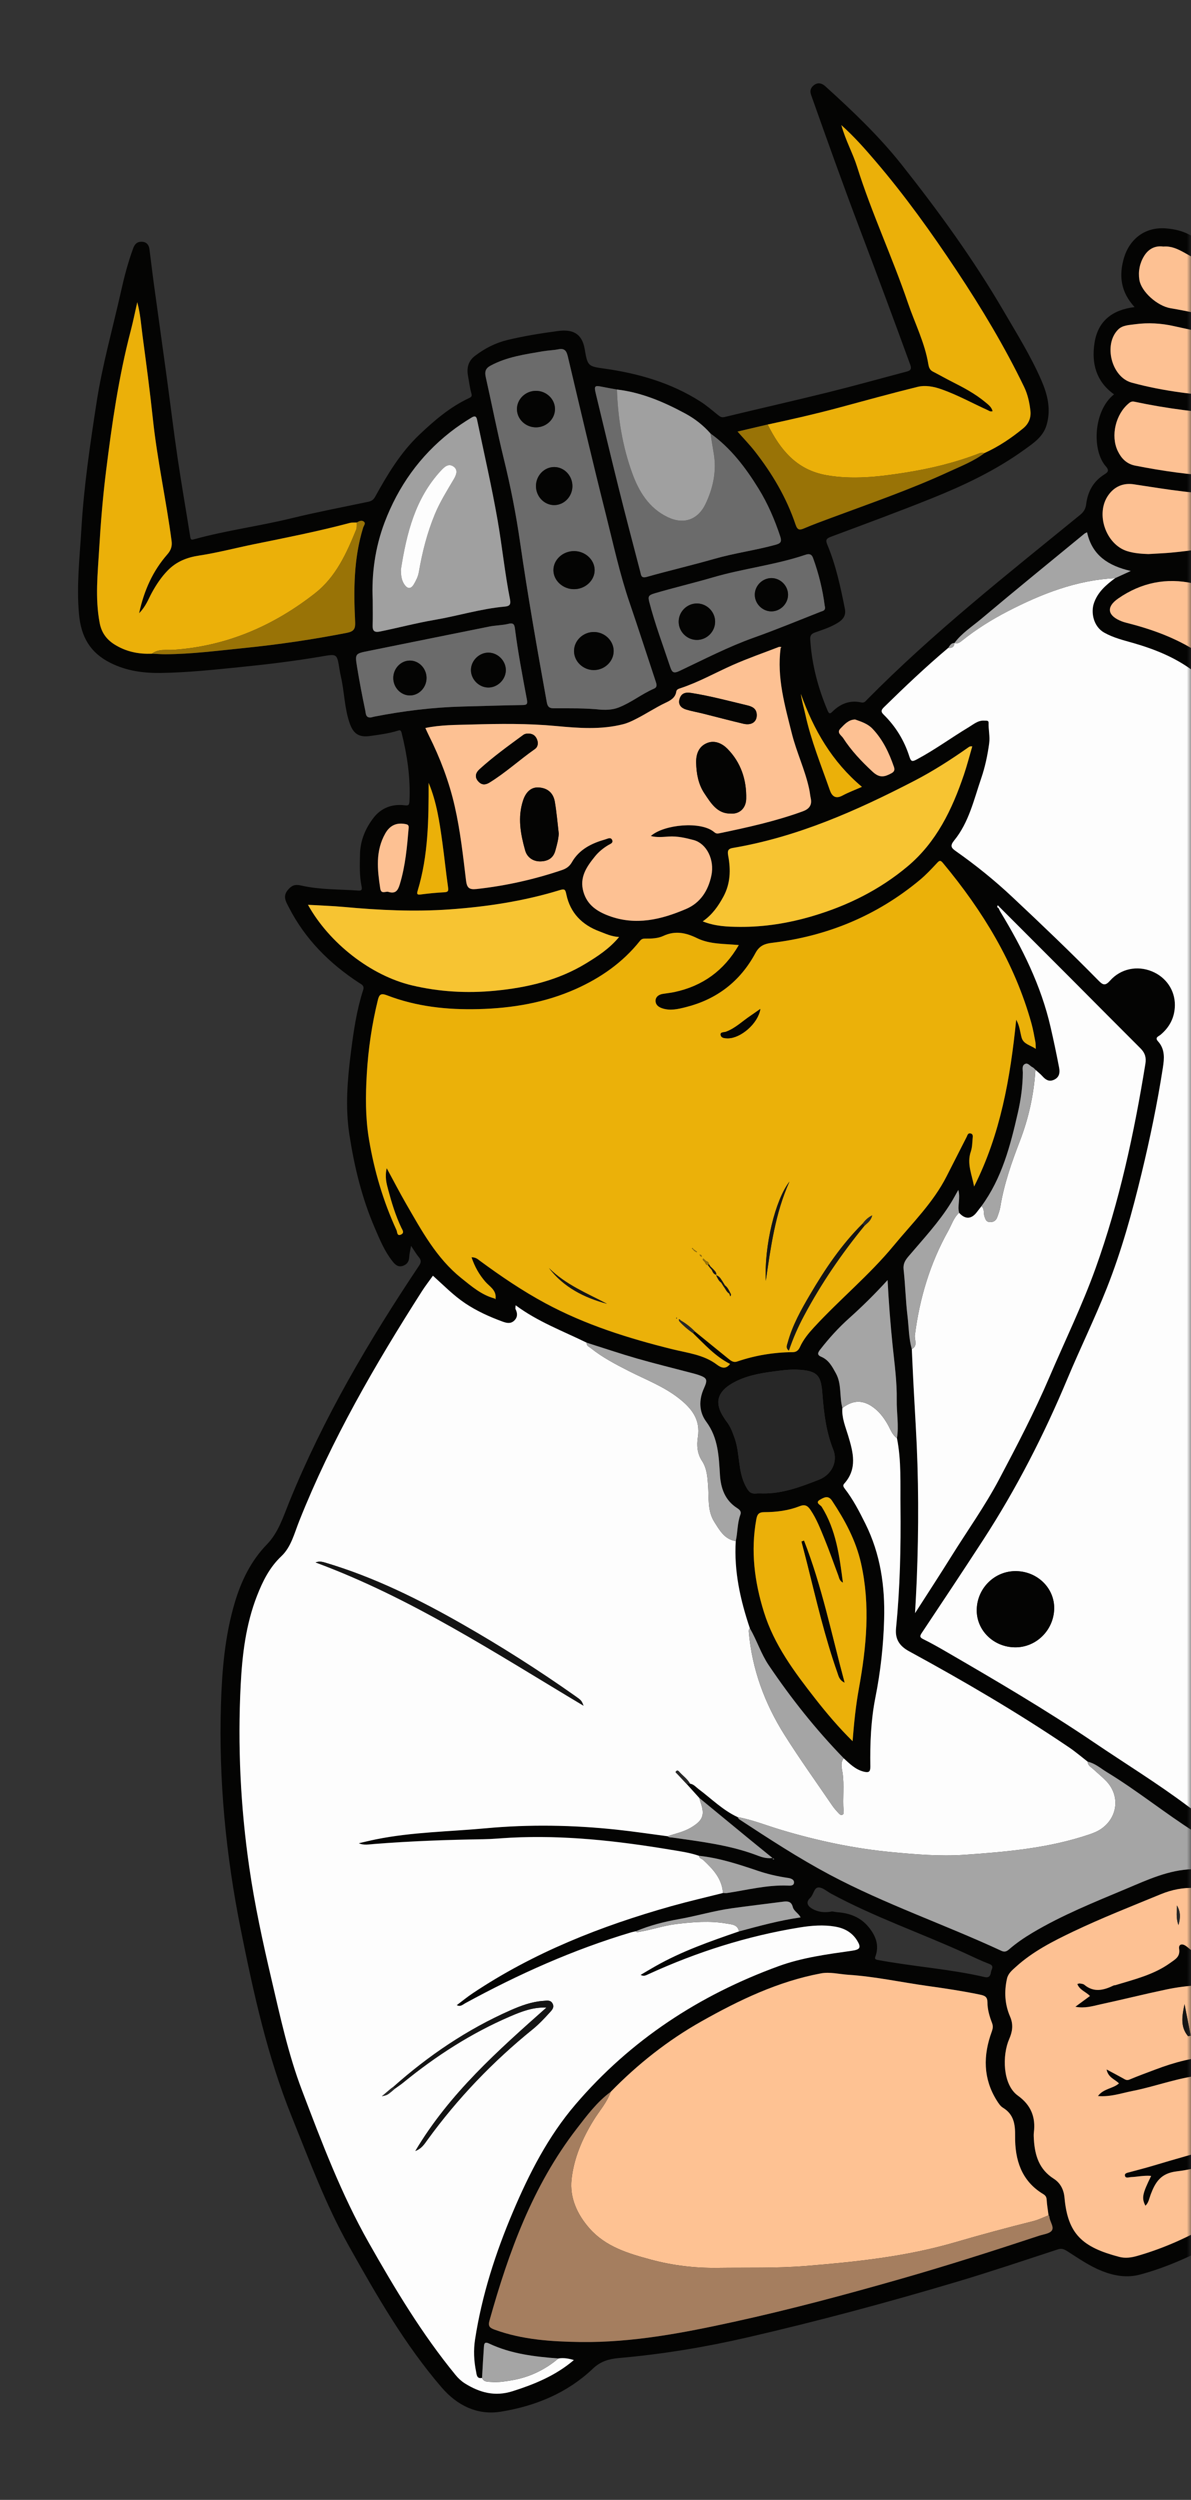 <?xml version="1.0" encoding="UTF-8"?>
<svg xmlns="http://www.w3.org/2000/svg" width="143" height="300" viewBox="0 0 143 300" fill="none">
  <rect x="0" y="0" width="143" height="300" fill="#333333" stroke="none"/>
  <mask id="mask0_537_13312" style="mask-type:alpha" maskUnits="userSpaceOnUse" x="0" y="0" width="143" height="300">
    <path d="M0 0H118C131.807 0 143 11.193 143 25V275C143 288.807 131.807 300 118 300H0V0Z" fill="#D9D9D9"></path>
  </mask>
  <g mask="url(#mask0_537_13312)">
    <path fill-rule="evenodd" clip-rule="evenodd" d="M152.696 237.055C153.965 237.46 155.137 237.969 156.329 238.426C160.347 239.967 160.049 244.961 157.971 246.882C157.648 247.18 157.27 247.414 156.922 247.677C159.947 249.923 159.56 254.572 156.147 256.527C155.646 256.812 155.419 256.96 155.903 257.472C156.976 258.614 156.19 261.091 155.228 262.526C154.527 263.573 153.437 264.12 152.5 264.825C150.516 266.321 148.542 267.867 146.326 269.023C143.285 270.61 140.185 272.09 136.849 272.969C135.308 273.376 133.792 273.121 132.322 272.54C130.819 271.948 129.501 271.018 128.153 270.162C127.73 269.894 127.457 269.792 126.978 269.95C122.949 271.269 118.928 272.625 114.865 273.835C106.574 276.306 98.22 278.547 89.79 280.492C84.69 281.669 79.527 282.522 74.306 282.979C73.131 283.083 72.117 283.365 71.19 284.247C68.103 287.186 64.281 288.74 60.151 289.413C57.296 289.881 54.876 288.656 53.03 286.511C48.578 281.336 45.208 275.449 41.882 269.522C39.095 264.556 37.141 259.248 35.022 254.001C32.098 246.764 30.44 239.182 28.913 231.576C27.122 222.654 26.248 213.645 26.529 204.527C26.658 200.378 27.009 196.264 28.199 192.284C28.968 189.716 30.127 187.311 32.053 185.33C33.425 183.918 34.009 182.021 34.728 180.248C38.813 170.193 44.284 160.906 50.298 151.913C50.578 151.497 50.593 151.24 50.285 150.865C49.954 150.464 49.693 150.007 49.355 149.508C49.27 150.01 49.154 150.433 49.136 150.86C49.113 151.418 48.838 151.759 48.346 151.918C47.811 152.089 47.463 151.788 47.144 151.386C46.166 150.162 45.583 148.718 44.977 147.31C43.441 143.742 42.536 139.977 41.948 136.157C41.443 132.865 41.712 129.552 42.136 126.253C42.458 123.725 42.822 121.216 43.608 118.786C43.777 118.259 43.379 118.124 43.091 117.933C39.546 115.612 36.635 112.7 34.689 108.9C34.355 108.246 33.907 107.591 34.552 106.812C35.007 106.264 35.394 106.093 36.158 106.267C38.411 106.787 40.738 106.708 43.035 106.876C43.458 106.907 43.486 106.715 43.413 106.371C43.147 105.088 43.196 103.791 43.224 102.494C43.26 100.852 43.886 99.392 44.855 98.135C45.749 96.978 47.055 96.456 48.547 96.637C49.003 96.693 49.138 96.659 49.163 96.153C49.296 93.351 48.894 90.621 48.212 87.915C48.117 87.534 47.91 87.643 47.74 87.694C46.652 88.03 45.531 88.171 44.408 88.328C43.156 88.502 42.455 88.094 42.014 86.876C41.352 85.047 41.364 83.088 40.934 81.214C40.865 80.908 40.805 80.598 40.756 80.287C40.461 78.427 40.469 78.464 38.63 78.776C35.366 79.33 32.08 79.732 28.782 80.061C25.637 80.377 22.493 80.712 19.333 80.758C17.254 80.787 15.222 80.529 13.281 79.561C10.811 78.333 9.735 76.413 9.488 73.733C9.168 70.267 9.573 66.843 9.776 63.408C10.074 58.329 10.825 53.296 11.598 48.271C12.295 43.749 13.549 39.354 14.544 34.899C14.927 33.175 15.377 31.473 15.984 29.812C16.172 29.3 16.454 28.998 17.002 29.01C17.568 29.02 17.871 29.358 17.942 29.889C18.125 31.261 18.278 32.635 18.465 34.005C18.977 37.752 19.506 41.496 20.016 45.243C20.461 48.497 20.851 51.757 21.33 55.005C21.794 58.154 22.348 61.292 22.843 64.437C22.902 64.819 23.031 64.793 23.337 64.707C27.163 63.652 31.107 63.143 34.961 62.203C38.015 61.457 41.108 60.869 44.187 60.222C44.574 60.142 44.828 60.003 45.041 59.617C46.522 56.934 48.1 54.304 50.345 52.172C52.154 50.453 54.051 48.829 56.346 47.761C56.614 47.634 56.687 47.525 56.593 47.193C56.403 46.528 56.326 45.831 56.199 45.148C56.018 44.178 56.199 43.339 57.029 42.706C58.216 41.801 59.5 41.142 60.972 40.79C62.969 40.314 64.986 39.99 67.013 39.721C68.659 39.504 69.876 39.932 70.205 41.903C70.551 43.959 70.628 43.963 72.573 44.236C76.665 44.812 80.569 45.937 84.084 48.179C84.853 48.668 85.549 49.274 86.261 49.847C86.499 50.038 86.682 50.122 87.018 50.039C91.145 49.042 95.288 48.105 99.409 47.086C102.57 46.304 105.709 45.425 108.861 44.592C109.308 44.473 109.485 44.303 109.294 43.78C107.303 38.316 105.273 32.866 103.212 27.426C101.197 22.11 99.287 16.749 97.385 11.387C97.204 10.877 97.351 10.51 97.728 10.218C98.207 9.848 98.689 9.986 99.096 10.356C102.354 13.303 105.537 16.323 108.273 19.777C112.705 25.373 116.888 31.14 120.492 37.308C122.08 40.028 123.756 42.71 125.02 45.606C125.774 47.326 126.222 49.126 125.654 51.026C125.231 52.437 124.073 53.187 122.978 53.976C119.541 56.457 115.731 58.255 111.819 59.826C107.828 61.426 103.79 62.913 99.761 64.416C99.229 64.615 99.096 64.794 99.323 65.338C100.364 67.82 100.922 70.44 101.444 73.067C101.651 74.115 100.918 74.576 100.209 74.959C99.47 75.358 98.653 75.615 97.855 75.901C97.451 76.046 97.254 76.243 97.282 76.713C97.459 79.701 98.213 82.543 99.374 85.292C99.564 85.745 99.718 85.625 99.955 85.392C100.92 84.447 102.053 83.993 103.398 84.294C103.783 84.38 103.918 84.149 104.106 83.96C112.06 75.903 120.944 68.919 129.694 61.783C130.13 61.428 130.344 61.049 130.41 60.527C130.598 59.014 131.253 57.784 132.572 56.951C132.934 56.722 133.265 56.516 132.789 55.983C131.071 54.062 131.28 49.285 133.761 47.323C131.606 45.79 131.036 43.602 131.415 41.154C131.816 38.548 133.522 37.181 136.229 36.853C134.538 35.028 134.32 33.032 134.974 30.874C135.573 28.896 137.282 27.214 139.946 27.405C141.104 27.487 142.189 27.762 143.17 28.366C145.103 29.557 147.064 30.716 148.743 32.262C150.012 33.432 151.143 34.728 151.089 36.616C151.061 37.556 150.992 38.51 150.248 39.233C149.879 39.59 150.124 39.687 150.45 39.885C151.571 40.555 152.541 41.401 153.079 42.631C153.947 44.623 153.335 46.376 152.146 48.016C151.98 48.245 151.772 48.441 151.588 48.657C151.568 48.679 151.566 48.716 151.555 48.745C154.029 49.56 155.585 51.587 155.486 54.21C155.442 55.352 155.276 56.472 154.54 57.391C153.797 58.318 152.637 58.426 151.578 58.737C153.287 60.869 153.504 63.713 150.776 66.128C149.643 67.131 148.086 67.287 146.668 67.638C145.136 68.02 145.119 67.954 145.119 69.559C145.119 120.833 145.122 172.108 145.101 223.383C145.099 224.206 145.307 224.539 146.142 224.76C149.178 225.56 151.924 227.076 154.691 228.499C156.441 229.396 156.909 231.208 156.241 233.341C155.673 235.163 154.523 236.38 152.696 237.055ZM114.598 77.16C114.197 77.164 114.034 77.467 113.861 77.755C111.179 80.014 108.638 82.422 106.136 84.877C105.754 85.254 105.779 85.445 106.114 85.776C107.558 87.195 108.586 88.886 109.195 90.807C109.389 91.423 109.55 91.42 110.077 91.14C112.246 89.984 114.226 88.525 116.327 87.264C116.915 86.91 117.447 86.425 118.202 86.486C118.397 86.502 118.716 86.416 118.703 86.756C118.673 87.569 118.884 88.368 118.775 89.191C118.583 90.621 118.281 92.037 117.82 93.391C116.938 95.967 116.344 98.695 114.569 100.867C114.03 101.527 114.241 101.772 114.771 102.148C117.149 103.819 119.406 105.641 121.525 107.627C125.046 110.926 128.538 114.257 131.92 117.7C132.434 118.221 132.712 118.332 133.277 117.695C134.567 116.236 136.553 115.854 138.308 116.572C140.005 117.267 141.087 118.836 141.069 120.64C141.054 122.089 140.448 123.263 139.339 124.193C139.118 124.377 138.619 124.504 139.037 124.963C139.903 125.915 139.801 127.033 139.62 128.184C138.957 132.433 138.082 136.638 137.072 140.818C135.942 145.486 134.67 150.106 132.896 154.584C131.441 158.257 129.701 161.805 128.176 165.445C125.351 172.198 122.033 178.677 118.046 184.813C115.622 188.544 113.156 192.25 110.69 195.951C110.433 196.336 110.413 196.494 110.854 196.712C111.729 197.145 112.583 197.62 113.428 198.111C119.498 201.629 125.545 205.171 131.364 209.109C135.103 211.639 138.955 214.004 142.574 216.714C142.961 217.005 143.366 217.316 143.934 217.45C143.934 217.081 143.934 216.77 143.934 216.458C143.934 171.63 143.934 126.807 143.934 81.983C143.934 81.854 143.924 81.728 143.935 81.602C143.968 81.201 143.833 80.962 143.478 80.685C141.273 78.97 138.756 77.951 136.108 77.183C134.91 76.836 133.703 76.558 132.585 75.927C131.263 75.18 130.98 73.496 131.337 72.419C131.787 71.057 132.807 70.196 133.894 69.385C134.49 69.11 135.088 68.836 135.769 68.525C133.069 67.909 131.125 66.65 130.522 63.881C130.366 63.965 130.277 63.996 130.204 64.053C126.064 67.457 121.903 70.837 117.804 74.287C116.704 75.201 115.469 75.985 114.598 77.16ZM85.309 52.025C84.448 51.045 83.422 50.244 82.291 49.633C79.711 48.24 77.031 47.092 74.076 46.745C73.485 46.636 72.892 46.539 72.306 46.417C71.395 46.226 71.313 46.31 71.535 47.227C72.447 50.998 73.338 54.773 74.276 58.536C75.116 61.908 76.004 65.267 76.879 68.629C76.977 69.001 76.96 69.426 77.65 69.231C80.35 68.469 83.086 67.834 85.781 67.061C88.212 66.365 90.717 66.039 93.149 65.367C93.692 65.216 93.898 65.035 93.688 64.396C93.019 62.374 92.188 60.433 91.068 58.624C89.514 56.108 87.747 53.772 85.309 52.025ZM92.169 50.945C90.987 51.222 89.807 51.498 88.559 51.791C89.305 52.639 90.006 53.36 90.624 54.147C92.718 56.823 94.437 59.722 95.525 62.955C95.76 63.654 96.029 63.629 96.584 63.392C97.627 62.947 98.692 62.557 99.756 62.162C104.514 60.395 109.317 58.741 113.93 56.61C115.405 55.929 116.936 55.344 118.247 54.342C119.919 53.583 121.426 52.565 122.842 51.406C123.519 50.853 123.812 50.12 123.723 49.312C123.614 48.317 123.403 47.331 122.952 46.403C120.611 41.564 117.84 36.959 114.88 32.495C111.844 27.92 108.635 23.439 105.049 19.255C103.831 17.833 102.594 16.425 101.019 15.009C101.541 16.888 102.397 18.378 102.904 19.988C104.652 25.558 107.142 30.846 109.02 36.364C109.852 38.806 111.044 41.127 111.465 43.711C111.516 44.029 111.628 44.387 111.986 44.573C112.771 44.977 113.535 45.415 114.322 45.812C115.708 46.51 117.076 47.239 118.275 48.232C118.635 48.531 119.053 48.823 119.182 49.341C118.89 49.429 118.747 49.287 118.581 49.21C116.739 48.375 114.964 47.389 113.052 46.714C112.119 46.385 111.118 46.188 110.171 46.421C107.004 47.201 103.859 48.072 100.709 48.92C97.881 49.685 95.031 50.331 92.169 50.945ZM18.25 78.443C18.787 78.469 19.323 78.519 19.86 78.515C23.024 78.499 26.159 78.087 29.304 77.77C33.451 77.35 37.565 76.744 41.655 75.945C42.529 75.774 42.681 75.422 42.641 74.632C42.452 70.822 42.46 67.022 43.601 63.322C43.67 63.097 43.932 62.827 43.708 62.623C43.441 62.377 43.117 62.545 42.837 62.707C42.554 62.722 42.256 62.687 41.987 62.76C38.179 63.772 34.319 64.529 30.463 65.316C28.27 65.763 26.098 66.339 23.889 66.675C22.41 66.898 21.162 67.407 20.132 68.466C19.353 69.264 18.745 70.183 18.21 71.166C17.8 71.92 17.517 72.766 16.699 73.593C17.311 70.789 18.37 68.496 20.084 66.536C20.527 66.029 20.685 65.55 20.599 64.911C19.954 60.03 18.879 55.217 18.358 50.314C18.005 46.984 17.562 43.661 17.119 40.342C16.944 39.032 16.865 37.7 16.478 36.269C16.198 37.502 15.983 38.584 15.704 39.649C14.246 45.219 13.429 50.899 12.723 56.6C12.341 59.681 12.089 62.766 11.906 65.861C11.732 68.828 11.399 71.788 11.966 74.76C12.186 75.919 12.794 76.736 13.721 77.325C15.095 78.193 16.628 78.525 18.25 78.443ZM93.579 77.615C91.704 78.343 89.802 78.996 87.96 79.814C85.865 80.741 83.862 81.884 81.672 82.599C81.47 82.664 81.236 82.742 81.198 83.004C81.091 83.741 80.49 84.065 79.942 84.324C78.714 84.903 77.589 85.661 76.384 86.27C75.88 86.525 75.38 86.769 74.818 86.912C72.156 87.592 69.439 87.378 66.79 87.129C63.367 86.807 59.963 86.851 56.553 86.948C54.747 86.999 52.919 86.981 51.072 87.365C51.229 87.701 51.352 87.987 51.492 88.265C52.857 90.979 53.927 93.807 54.6 96.767C55.267 99.691 55.595 102.678 55.954 105.651C56.058 106.516 56.298 106.791 57.212 106.69C60.71 106.308 64.117 105.544 67.447 104.423C67.971 104.247 68.369 103.988 68.662 103.476C69.55 101.922 71.04 101.196 72.684 100.732C72.959 100.654 73.348 100.411 73.513 100.832C73.648 101.176 73.249 101.288 73.024 101.425C72.418 101.789 71.874 102.237 71.438 102.775C70.437 104.013 69.537 105.294 70.057 107.052C70.521 108.613 71.685 109.377 73.101 109.906C76.331 111.109 79.402 110.357 82.392 109.076C84.109 108.338 85.036 106.868 85.413 105.07C85.811 103.172 84.845 101.229 83.279 100.811C82.311 100.552 81.331 100.328 80.299 100.391C79.612 100.432 78.896 100.523 78.139 100.329C79.716 98.927 84.189 98.516 85.744 99.858C85.933 100.022 86.091 100.059 86.335 100.007C89.734 99.303 93.123 98.557 96.394 97.365C97.124 97.098 97.527 96.637 97.347 95.809C97.268 95.439 97.236 95.06 97.156 94.69C96.668 92.404 95.64 90.29 95.074 88.028C94.234 84.67 93.266 81.329 93.724 77.801C93.755 77.753 93.783 77.704 93.816 77.656C93.735 77.641 93.658 77.63 93.579 77.615ZM120.043 108.888C119.962 108.806 119.883 108.723 119.803 108.641C119.684 108.809 119.752 108.919 119.91 109.007C119.975 109.145 120.03 109.29 120.11 109.418C122.746 113.761 124.999 118.273 126.14 123.264C126.513 124.88 126.854 126.505 127.165 128.134C127.272 128.707 127.21 129.274 126.556 129.577C125.942 129.858 125.544 129.577 125.15 129.145C124.901 128.869 124.6 128.635 124.322 128.383C124.212 128.281 124.111 128.143 123.979 128.083C123.67 127.948 123.435 127.506 123.071 127.687C122.664 127.889 122.812 128.365 122.809 128.727C122.797 130.342 122.578 131.933 122.223 133.502C121.319 137.469 120.306 141.396 117.838 144.755C117.651 144.995 117.461 145.237 117.274 145.481C116.622 146.327 115.883 146.35 115.156 145.543C114.933 144.692 115.338 143.805 115.061 142.799C114.719 143.403 114.473 143.876 114.197 144.325C112.741 146.671 110.859 148.681 109.083 150.772C108.675 151.253 108.419 151.673 108.495 152.361C108.701 154.213 108.737 156.084 108.963 157.931C109.124 159.255 109.113 160.606 109.48 161.902C109.61 164.956 109.771 168.017 109.949 171.067C110.311 177.268 110.321 183.458 110.069 189.657C110.021 190.875 109.946 192.097 109.867 193.59C111.409 191.185 112.82 189.025 114.187 186.833C116.12 183.728 118.258 180.747 119.971 177.51C122.099 173.491 124.2 169.467 125.998 165.267C127.857 160.916 129.943 156.657 131.541 152.198C134.401 144.239 136.166 136.003 137.521 127.668C137.645 126.886 137.468 126.35 136.937 125.816C134.235 123.124 131.553 120.414 128.861 117.714C125.924 114.767 122.982 111.829 120.043 108.888ZM125.898 265.847C125.817 265.221 125.707 264.599 125.669 263.972C125.651 263.636 125.507 263.455 125.249 263.298C122.618 261.711 121.852 259.168 121.882 256.341C121.898 254.913 121.732 253.739 120.418 252.938C120.112 252.753 119.885 252.401 119.686 252.083C118.029 249.442 118.033 246.665 119.072 243.828C119.212 243.444 119.261 243.151 119.109 242.763C118.807 241.973 118.56 241.144 118.56 240.293C118.558 239.628 118.248 239.488 117.664 239.366C115.566 238.928 113.449 238.614 111.327 238.319C108.176 237.88 105.059 237.191 101.875 236.986C100.777 236.913 99.636 236.615 98.585 236.814C93.422 237.776 88.727 240.036 84.211 242.582C80.19 244.847 76.562 247.714 73.325 251.033C71.678 252.248 70.468 253.878 69.24 255.466C63.959 262.311 61.079 270.253 58.779 278.46C58.58 279.173 58.805 279.357 59.418 279.578C62.742 280.783 66.219 281 69.686 281.051C75.951 281.137 82.09 279.95 88.164 278.62C94.917 277.143 101.598 275.352 108.248 273.448C113.797 271.861 119.284 270.106 124.762 268.297C125.297 268.122 126.036 268.048 126.296 267.665C126.596 267.225 126.021 266.588 125.996 265.998C125.993 265.947 125.932 265.896 125.898 265.847ZM83.193 159.981C83.266 159.911 83.338 159.841 83.411 159.773C84.762 160.87 86.108 161.971 87.461 163.063C87.757 163.303 88.063 163.542 88.493 163.395C90.656 162.659 92.886 162.281 95.176 162.269C95.619 162.267 95.874 162.032 96.043 161.655C96.452 160.749 97.077 159.995 97.743 159.276C100.83 155.926 104.373 153.023 107.283 149.5C109.513 146.8 112.045 144.333 113.653 141.161C114.452 139.585 115.255 138.011 116.059 136.439C116.156 136.251 116.192 135.975 116.49 136.014C116.864 136.063 116.798 136.388 116.778 136.613C116.739 137.148 116.727 137.705 116.556 138.205C116.059 139.662 116.704 140.991 116.953 142.392C120.11 136.141 121.304 129.399 122.007 122.374C122.442 123.138 122.47 123.855 122.661 124.527C122.885 125.309 123.686 125.41 124.361 125.872C124.337 125.456 124.348 125.233 124.309 125.021C124.164 124.277 124.039 123.528 123.835 122.798C121.813 115.554 117.985 109.306 113.219 103.574C112.934 103.233 112.817 103.229 112.517 103.55C111.854 104.267 111.18 104.986 110.431 105.608C105.265 109.901 99.303 112.355 92.655 113.151C91.76 113.259 91.159 113.521 90.694 114.387C88.88 117.757 86.071 119.926 82.354 120.861C81.417 121.096 80.457 121.336 79.468 120.991C78.982 120.821 78.672 120.51 78.709 120.037C78.74 119.598 79.122 119.349 79.568 119.275C80.034 119.196 80.51 119.153 80.972 119.055C84.357 118.332 86.918 116.488 88.702 113.414C86.927 113.246 85.222 113.335 83.684 112.583C82.357 111.932 81.065 111.652 79.639 112.318C78.989 112.622 78.225 112.647 77.497 112.64C77.194 112.637 77.028 112.67 76.81 112.943C74.754 115.515 72.117 117.349 69.143 118.681C65.43 120.342 61.484 120.997 57.442 121.101C53.692 121.197 49.999 120.805 46.471 119.446C45.773 119.176 45.537 119.31 45.371 119.981C44.65 122.902 44.213 125.882 44.037 128.865C43.884 131.468 43.858 134.088 44.297 136.72C44.933 140.52 46.003 144.151 47.608 147.634C47.699 147.832 47.654 148.411 48.168 148.143C48.578 147.929 48.318 147.621 48.181 147.335C47.49 145.876 47.02 144.338 46.606 142.784C46.401 142.02 46.184 141.236 46.429 140.191C47.279 141.753 47.982 143.123 48.751 144.452C50.62 147.679 52.394 150.983 55.379 153.379C56.607 154.363 57.808 155.404 59.38 155.827C59.416 155.863 59.452 155.899 59.489 155.93C59.494 155.86 59.502 155.786 59.508 155.712C59.545 154.783 58.759 154.381 58.26 153.807C57.52 152.952 56.988 152.007 56.612 150.888C57.138 150.879 57.368 151.121 57.617 151.304C60.136 153.158 62.721 154.913 65.473 156.398C70.282 158.989 75.449 160.613 80.73 161.92C82.556 162.371 84.487 162.572 86.056 163.756C86.644 164.2 87.148 164.334 87.657 163.687C85.905 162.807 84.594 161.341 83.193 159.981ZM88.551 218.051C88.625 218.146 88.679 218.271 88.776 218.334C92.324 220.658 95.877 222.98 99.628 224.974C106.279 228.51 113.421 230.942 120.237 234.106C120.616 234.281 120.86 234.19 121.163 233.927C122.022 233.183 122.96 232.54 123.94 231.956C127.532 229.814 131.398 228.266 135.236 226.655C137.791 225.583 140.315 224.394 143.167 224.308C143.402 224.299 143.659 224.182 143.855 224.043C144.033 223.917 143.95 220.29 143.791 220.11C143.708 220.018 143.593 219.952 143.488 219.885C139.879 217.594 136.553 214.888 132.9 212.665C132.155 212.214 131.487 211.603 130.6 211.411C129.855 210.834 129.138 210.219 128.362 209.693C122.162 205.495 115.705 201.727 109.134 198.147C107.975 197.513 107.46 196.674 107.586 195.403C108.069 190.549 108.174 185.677 108.121 180.809C108.09 178.068 108.238 175.305 107.698 172.59C107.939 171.056 107.644 169.526 107.669 167.994C107.703 165.814 107.4 163.649 107.176 161.485C106.915 158.925 106.714 156.363 106.569 153.617C105.03 155.308 103.526 156.787 101.956 158.193C100.681 159.332 99.535 160.595 98.488 161.945C98.22 162.292 98.049 162.59 98.595 162.816C99.506 163.196 99.922 163.998 100.365 164.809C101.086 166.123 100.765 167.603 101.147 168.967C101.049 170.139 101.513 171.196 101.839 172.278C102.44 174.273 102.983 176.25 101.355 178.056C101.175 178.257 101.282 178.451 101.432 178.644C102.438 179.943 103.182 181.389 103.913 182.859C105.719 186.489 106.271 190.335 106.159 194.324C106.073 197.482 105.728 200.607 105.109 203.71C104.565 206.443 104.46 209.224 104.504 212.005C104.514 212.67 104.272 212.743 103.706 212.603C102.703 212.354 102.023 211.658 101.305 211.001C97.958 207.556 94.985 203.816 92.3 199.833C91.363 198.444 90.876 196.84 90.039 195.408C88.892 192.011 88.119 188.554 88.342 184.935C88.579 183.891 88.518 182.8 88.895 181.777C89.048 181.371 88.793 181.163 88.477 180.957C87.051 180.032 86.547 178.61 86.447 177.011C86.303 174.772 86.244 172.561 84.797 170.61C83.938 169.456 83.888 168.015 84.507 166.642C85.006 165.536 84.929 165.353 83.743 164.958C83.506 164.88 83.259 164.821 83.016 164.757C80.834 164.181 78.641 163.649 76.471 163.025C74.449 162.442 72.457 161.765 70.449 161.131C67.591 159.725 64.583 158.617 61.917 156.638C61.902 156.905 61.863 157.015 61.899 157.085C62.149 157.585 62.176 158.064 61.748 158.476C61.316 158.891 60.825 158.774 60.332 158.591C58.764 158.015 57.256 157.337 55.858 156.401C54.446 155.458 53.267 154.24 51.984 153.089C51.514 153.749 51.067 154.322 50.677 154.929C45.04 163.749 39.806 172.78 35.927 182.539C35.348 183.997 34.957 185.645 33.8 186.738C32.361 188.093 31.543 189.757 30.86 191.511C29.528 194.929 29.09 198.524 28.904 202.166C28.527 209.512 28.884 216.826 29.934 224.096C30.588 228.609 31.558 233.076 32.6 237.519C33.648 241.999 34.62 246.523 36.252 250.817C38.619 257.049 40.968 263.288 44.284 269.138C47.417 274.663 50.666 280.083 54.699 285.003C55.019 285.395 55.386 285.744 55.824 286.019C57.603 287.133 59.434 287.627 61.553 286.952C64.202 286.109 66.721 285.078 68.906 283.213C68.234 283.019 67.647 282.922 67.042 283.03C64.183 282.811 61.346 282.482 58.712 281.232C58.135 280.961 58.129 281.336 58.104 281.675C58.015 282.904 57.953 284.132 57.882 285.36C57.23 285.5 57.236 284.943 57.166 284.596C56.901 283.32 56.844 282.016 57.045 280.724C57.867 275.416 59.502 270.351 61.596 265.417C63.55 260.811 65.816 256.382 69.087 252.556C75.707 244.814 83.951 239.424 93.483 235.947C96.317 234.915 99.288 234.523 102.252 234.103C103.263 233.96 103.449 233.731 102.902 232.852C102.297 231.882 101.371 231.386 100.273 231.199C98.852 230.958 97.425 231.077 96.022 231.302C89.721 232.326 83.689 234.244 77.887 236.898C77.587 237.035 77.312 237.211 76.917 236.996C77.53 236.633 78.09 236.296 78.658 235.975C81.843 234.159 85.283 232.96 88.73 231.775C91.164 231.123 93.59 230.458 96.132 230.092C95.859 229.572 95.314 229.343 95.191 228.841C95.028 228.189 94.596 228.135 94.051 228.205C91.988 228.472 89.922 228.716 87.864 229.001C85.719 229.302 83.641 229.928 81.506 230.305C79.752 230.614 78.007 231.06 76.349 231.757C76.163 231.796 75.976 231.831 75.794 231.883C68.834 233.958 62.248 236.912 55.885 240.381C55.57 240.552 55.302 240.856 54.844 240.621C55.499 240.13 56.105 239.628 56.757 239.195C64.087 234.3 72.172 231.116 80.605 228.739C82.658 228.163 84.738 227.685 86.806 227.163C86.964 227.168 87.123 227.195 87.276 227.172C89.695 226.811 92.082 226.182 94.558 226.273C94.835 226.284 95.304 226.338 95.337 225.93C95.372 225.517 94.904 225.398 94.6 225.352C93.385 225.179 92.189 224.903 91.032 224.513C88.71 223.729 86.387 222.963 83.933 222.7C82.792 222.303 81.6 222.148 80.413 221.951C74.095 220.902 67.754 220.196 61.334 220.523C60.226 220.581 59.121 220.695 58.014 220.709C53.674 220.775 49.34 220.933 45.014 221.272C44.327 221.325 43.626 221.46 43.086 221.185C43.696 221.049 44.439 220.864 45.188 220.713C49.518 219.842 53.929 219.801 58.305 219.396C63.573 218.907 68.806 219 74.046 219.559C76.089 219.778 78.123 220.082 80.157 220.349C80.332 220.53 80.564 220.484 80.78 220.515C84.119 220.993 87.471 221.389 90.673 222.562C91.256 222.776 91.873 223.069 92.761 222.967C91.73 222.127 90.833 221.406 89.944 220.675C87.953 219.042 85.964 217.4 83.974 215.762C83.46 215.196 82.948 214.628 82.434 214.06C82.574 214.051 82.718 214.045 82.859 214.04C83.297 214.101 83.561 214.443 83.883 214.687C85.414 215.844 86.779 217.229 88.551 218.051ZM138.216 261.12C137.347 261.043 136.566 261.234 135.778 261.272C135.524 261.286 135.126 261.471 135.065 261.072C135.023 260.794 135.384 260.745 135.629 260.679C136.606 260.414 137.587 260.165 138.553 259.874C143.562 258.356 148.662 257.134 153.532 255.165C155.266 254.465 156.654 253.614 156.786 251.507C156.853 250.435 156.43 249.488 155.608 249.334C151.943 248.631 148.256 248.716 144.558 249.021C141.616 249.263 138.865 250.366 135.995 250.931C134.656 251.192 133.347 251.668 131.826 251.545C132.513 250.624 133.639 250.664 134.352 250.023C133.841 249.511 133.054 249.332 132.863 248.349C133.624 248.761 134.235 249.077 134.836 249.413C135.081 249.553 135.275 249.707 135.611 249.566C136.625 249.138 137.661 248.764 138.69 248.372C141 247.5 143.341 246.851 145.849 246.775C148.692 246.688 151.532 246.439 154.367 246.201C156.031 246.062 156.916 245.186 157.167 243.621C157.416 242.08 156.863 241.128 155.284 240.443C150.37 238.316 145.282 237.648 140.014 238.76C137.37 239.317 134.744 239.976 132.101 240.547C131.184 240.744 130.257 241.052 129.116 240.827C129.788 240.333 130.315 239.948 130.871 239.536C130.366 239.021 129.625 238.82 129.352 238.099C129.48 238.066 129.569 238.016 129.646 238.031C129.834 238.062 130.058 238.074 130.188 238.186C131.35 239.157 132.529 238.843 133.721 238.268C133.776 238.24 133.85 238.26 133.907 238.24C136.187 237.545 138.525 236.994 140.511 235.563C141.097 235.14 141.729 234.834 141.576 233.881C141.489 233.327 141.915 233.204 142.383 233.525C142.799 233.811 143.18 234.269 143.634 234.355C145.788 234.77 147.888 235.504 150.157 235.213C152.526 234.908 153.652 234.193 154.145 232.382C154.441 231.291 154.248 230.771 153.244 230.285C151.288 229.332 149.332 228.375 147.34 227.506C144.729 226.371 142.101 226.202 139.377 227.321C135.858 228.77 132.314 230.161 128.874 231.798C126.424 232.965 124.004 234.195 121.969 236.044C121.526 236.444 121.052 236.824 120.909 237.453C120.557 239.009 120.644 240.547 121.278 242.004C121.691 242.959 121.572 243.797 121.172 244.707C120.328 246.632 120.364 250.167 122.219 251.497C123.772 252.61 124.37 254.06 124.136 255.914C124.1 256.196 124.121 256.489 124.138 256.772C124.258 258.675 124.763 260.341 126.517 261.461C127.271 261.942 127.722 262.711 127.814 263.736C128.202 268.119 129.972 269.686 134.385 270.844C135.13 271.038 135.834 270.929 136.533 270.732C142.977 268.893 148.448 265.317 153.573 261.135C154.369 260.483 154.39 259.493 154.158 258.59C153.937 257.724 153.121 257.699 152.376 257.643C151.201 257.554 150.129 257.959 149.074 258.367C146.542 259.352 143.954 260.264 141.281 260.582C139.368 260.812 138.721 261.881 138.163 263.353C137.989 263.812 137.926 264.339 137.528 264.708C137.057 263.774 137.149 263.295 138.216 261.12ZM72.209 85.172C72.908 85.201 73.592 85.167 74.262 84.91C75.776 84.327 77.043 83.282 78.526 82.64C78.964 82.45 78.831 82.093 78.715 81.747C77.671 78.608 76.66 75.46 75.592 72.332C74.402 68.858 73.634 65.269 72.737 61.717C71.148 55.42 69.668 49.094 68.175 42.772C68.014 42.091 67.775 41.778 67.042 41.918C66.423 42.038 65.786 42.051 65.164 42.158C63.023 42.529 60.865 42.822 58.903 43.877C58.275 44.215 58.181 44.623 58.325 45.262C59.056 48.515 59.69 51.791 60.483 55.03C61.295 58.341 61.953 61.673 62.439 65.046C63.366 71.48 64.497 77.883 65.651 84.281C65.757 84.867 65.995 85.001 66.515 85.001C68.417 85.001 70.317 84.966 72.209 85.172ZM74.334 112.446C73.373 112.39 72.684 112.036 71.981 111.774C69.894 110.999 68.466 109.557 68.002 107.337C67.877 106.736 67.806 106.637 67.186 106.828C62.885 108.146 58.453 108.817 53.985 109.133C49.762 109.435 45.531 109.231 41.312 108.84C39.893 108.71 38.464 108.667 36.979 108.582C39.536 113.185 44.541 117.082 49.457 118.249C52.738 119.028 56.067 119.219 59.438 118.893C63.313 118.52 67.032 117.65 70.381 115.602C71.764 114.754 73.154 113.86 74.334 112.446ZM116.737 89.573C116.451 89.526 116.34 89.64 116.21 89.731C114.142 91.183 112.027 92.541 109.774 93.707C102.84 97.294 95.75 100.442 87.983 101.759C87.367 101.865 87.331 102.158 87.439 102.732C87.746 104.4 87.706 106.032 86.857 107.602C86.238 108.743 85.523 109.772 84.374 110.572C85.902 111.175 87.364 111.218 88.803 111.231C91.783 111.257 94.698 110.785 97.565 109.935C101.768 108.691 105.621 106.781 108.976 103.965C112.438 101.061 114.318 97.143 115.734 92.968C116.111 91.853 116.404 90.71 116.737 89.573ZM44.75 71.992C44.75 73.125 44.778 74.077 44.74 75.027C44.714 75.703 44.934 75.926 45.626 75.784C47.816 75.34 49.976 74.765 52.18 74.388C55.002 73.907 57.753 73.044 60.62 72.791C61.173 72.742 61.361 72.551 61.237 71.936C60.61 68.78 60.294 65.573 59.742 62.409C59.038 58.378 58.117 54.384 57.281 50.377C57.205 50.016 57.073 49.834 56.629 50.102C55.735 50.644 54.874 51.22 54.051 51.865C50.402 54.728 47.814 58.38 46.181 62.682C45.03 65.725 44.607 68.917 44.75 71.992ZM101.207 189.93C100.774 189.688 100.759 189.351 100.653 189.072C100.097 187.597 99.585 186.106 98.984 184.647C98.505 183.481 98.05 182.294 97.341 181.236C97.021 180.756 96.709 180.477 96.03 180.743C94.667 181.28 93.213 181.464 91.753 181.466C91.093 181.466 90.91 181.748 90.806 182.334C90.117 186.124 90.584 189.8 91.72 193.448C92.948 197.397 95.364 200.62 97.855 203.811C99.249 205.592 100.704 207.313 102.367 208.951C102.539 206.769 102.748 204.7 103.121 202.652C104.028 197.653 104.517 192.647 103.383 187.609C102.762 184.851 101.445 182.426 99.901 180.095C99.437 179.39 98.912 179.713 98.457 179.971C97.81 180.338 98.526 180.608 98.655 180.814C100.382 183.585 100.787 186.698 101.207 189.93ZM91.588 179.222C93.981 179.252 96.164 178.42 98.342 177.567C99.817 176.989 100.634 175.434 100.052 173.978C99.196 171.83 98.925 169.625 98.749 167.335C98.579 165.167 98.32 164.454 95.62 164.362C94.695 164.33 93.791 164.465 92.889 164.581C91.168 164.806 89.465 165.117 87.92 166.005C86.111 167.049 85.763 168.377 86.904 170.101C87.008 170.259 87.102 170.425 87.221 170.572C87.7 171.173 87.951 171.868 88.208 172.592C88.868 174.466 88.566 176.535 89.543 178.366C89.891 179.019 90.144 179.298 90.828 179.225C91.078 179.199 91.332 179.222 91.588 179.222ZM44.589 86.092C44.671 86.071 44.791 86.031 44.915 86.007C48.425 85.318 51.961 84.88 55.541 84.79C57.943 84.727 60.346 84.65 62.75 84.61C63.274 84.602 63.361 84.482 63.262 83.95C62.734 81.128 62.194 78.308 61.83 75.457C61.777 75.043 61.705 74.699 61.079 74.857C60.32 75.048 59.512 75.038 58.739 75.193C53.914 76.154 49.097 77.144 44.273 78.114C42.654 78.44 42.613 78.431 42.863 79.986C43.15 81.759 43.489 83.524 43.859 85.282C43.927 85.61 43.886 86.199 44.589 86.092ZM99.022 72.695C98.781 70.799 98.309 68.844 97.616 66.943C97.431 66.442 97.087 66.447 96.704 66.578C93.077 67.802 89.255 68.219 85.589 69.291C83.269 69.971 80.91 70.519 78.59 71.207C77.853 71.426 77.792 71.589 77.958 72.239C78.639 74.869 79.596 77.406 80.452 79.977C80.691 80.692 80.852 80.863 81.606 80.506C84.542 79.12 87.421 77.62 90.493 76.525C93.195 75.564 95.851 74.465 98.52 73.413C98.778 73.314 99.195 73.285 99.022 72.695ZM145.995 57.121C147.416 57.226 148.483 57.028 149.543 56.9C150.444 56.791 151.319 56.485 152.213 56.292C152.633 56.202 152.879 55.95 153.033 55.584C153.677 54.073 153.262 52.04 151.858 51.194C150.728 50.512 149.396 49.876 148.117 49.792C144.11 49.526 140.149 49.047 136.227 48.212C135.957 48.154 135.787 48.192 135.562 48.378C133.965 49.667 133.319 52.292 134.21 54.132C134.638 55.018 135.27 55.677 136.304 55.879C139.62 56.531 142.957 57.01 145.995 57.121ZM137.883 66.49C138.907 66.428 139.762 66.4 140.611 66.319C143.377 66.056 146.123 65.674 148.758 64.748C149.92 64.338 150.796 62.756 150.579 61.52C150.404 60.509 149.069 59.251 148.096 59.286C144.057 59.432 140.104 58.716 136.141 58.12C134.836 57.926 133.789 58.4 133.059 59.442C131.504 61.665 132.775 65.339 135.341 66.141C136.224 66.416 137.141 66.462 137.883 66.49ZM147.633 47.644C147.823 47.644 148.012 47.644 148.201 47.644C149.643 47.642 150.468 47.023 151.059 45.492C151.506 44.34 151.193 43.233 150.16 42.361C149.777 42.036 149.345 41.778 148.898 41.534C146.42 40.178 143.657 39.751 140.965 39.14C139.437 38.793 137.845 38.696 136.267 38.915C135.56 39.015 134.781 39.015 134.245 39.555C132.46 41.353 133.456 45.255 135.87 45.917C139.719 46.969 143.662 47.412 147.633 47.644ZM139.683 29.591C138.708 29.448 137.905 29.866 137.384 30.701C136.841 31.572 136.637 32.576 136.803 33.6C137.035 34.995 138.932 36.718 140.549 36.992C142.75 37.364 144.925 37.85 147.073 38.454C147.562 38.59 147.913 38.503 148.27 38.156C149.225 37.222 149.186 35.899 147.979 34.623C146.298 32.841 144.298 31.462 142.146 30.293C141.385 29.878 140.628 29.512 139.683 29.591ZM99.736 229.416C99.922 229.335 100.235 229.458 100.546 229.478C102.015 229.58 103.317 230.079 104.272 231.233C105.13 232.272 105.611 233.434 105.1 234.811C105.005 235.064 105.089 235.148 105.393 235.206C109.662 236.003 114.014 236.283 118.253 237.264C118.77 237.382 118.933 237.058 118.983 236.658C119.024 236.325 119.444 235.937 118.777 235.682C117.782 235.303 116.821 234.831 115.853 234.389C110.512 231.958 104.944 230.041 99.769 227.237C99.27 226.967 98.757 226.485 98.264 226.505C97.728 226.528 97.693 227.374 97.278 227.759C96.664 228.329 97.038 228.805 97.586 229.098C98.202 229.43 98.893 229.551 99.736 229.416ZM143.93 78.334C143.93 75.735 143.912 73.296 143.944 70.86C143.952 70.359 143.809 70.137 143.325 70.027C140.037 69.276 136.991 69.934 134.268 71.815C132.747 72.865 132.993 73.92 134.716 74.574C134.862 74.63 135.01 74.678 135.16 74.714C138.209 75.488 141.156 76.515 143.93 78.334ZM51.464 93.945C51.471 98.32 51.428 102.67 50.147 106.896C50.027 107.291 50.078 107.4 50.521 107.342C51.458 107.219 52.401 107.125 53.346 107.079C53.863 107.054 53.855 106.858 53.792 106.423C53.537 104.644 53.361 102.854 53.112 101.073C52.775 98.651 52.424 96.227 51.464 93.945ZM102.672 86.341C101.883 86.356 101.394 86.925 100.897 87.439C100.421 87.933 101.019 88.247 101.223 88.562C102.204 90.078 103.429 91.371 104.759 92.607C105.614 93.4 106.203 93.241 107.018 92.801C107.39 92.602 107.446 92.373 107.331 92.042C106.752 90.36 106.004 88.767 104.758 87.457C104.195 86.859 103.444 86.614 102.672 86.341ZM46.665 107.042C47.519 107.291 47.784 106.83 48 106.127C48.677 103.911 48.876 101.626 49.069 99.336C49.098 98.974 48.897 98.927 48.623 98.881C47.585 98.7 46.8 99.071 46.26 100.019C45.06 102.13 45.31 104.372 45.656 106.628C45.773 107.392 46.364 106.894 46.665 107.042ZM103.49 94.428C99.908 91.423 97.687 87.585 96.159 83.273C96.264 84.135 96.519 84.927 96.694 85.737C97.374 88.86 98.584 91.81 99.631 94.811C99.883 95.531 100.306 95.928 101.147 95.475C101.89 95.076 102.685 94.784 103.49 94.428ZM92.963 223.093C92.915 223.072 92.868 223.049 92.817 223.037C92.802 223.036 92.775 223.07 92.756 223.087C92.802 223.105 92.848 223.128 92.896 223.14C92.914 223.141 92.94 223.112 92.963 223.093Z" fill="#040403"></path>
    <path fill-rule="evenodd" clip-rule="evenodd" d="M88.725 231.78C85.278 232.965 81.838 234.164 78.652 235.98C78.084 236.301 77.523 236.638 76.912 237.001C77.307 237.218 77.582 237.04 77.882 236.903C83.684 234.249 89.716 232.331 96.017 231.307C97.42 231.08 98.847 230.962 100.268 231.204C101.366 231.391 102.291 231.887 102.897 232.857C103.444 233.736 103.259 233.965 102.247 234.108C99.283 234.528 96.312 234.919 93.478 235.952C83.945 239.429 75.702 244.819 69.082 252.561C65.811 256.385 63.545 260.816 61.591 265.422C59.498 270.356 57.862 275.421 57.04 280.729C56.839 282.019 56.897 283.323 57.16 284.601C57.231 284.948 57.226 285.505 57.877 285.365C58.091 285.877 58.56 285.813 58.981 285.851C59.837 285.926 60.68 285.78 61.513 285.637C63.586 285.276 65.429 284.392 67.039 283.035C67.643 282.928 68.232 283.024 68.903 283.218C66.718 285.083 64.2 286.114 61.55 286.957C59.431 287.63 57.6 287.136 55.82 286.023C55.382 285.749 55.017 285.399 54.696 285.008C50.662 280.09 47.414 274.67 44.281 269.143C40.965 263.293 38.617 257.054 36.248 250.822C34.616 246.528 33.645 242.004 32.596 237.524C31.556 233.08 30.584 228.614 29.931 224.101C28.879 216.831 28.523 209.517 28.9 202.171C29.088 198.529 29.524 194.934 30.856 191.516C31.541 189.762 32.358 188.098 33.796 186.743C34.954 185.65 35.344 184.001 35.924 182.544C39.803 172.785 45.038 163.756 50.674 154.934C51.064 154.327 51.51 153.754 51.981 153.094C53.262 154.245 54.442 155.461 55.855 156.406C57.254 157.341 58.762 158.02 60.328 158.596C60.822 158.777 61.313 158.896 61.744 158.481C62.172 158.069 62.147 157.59 61.895 157.09C61.859 157.019 61.899 156.91 61.913 156.643C64.579 158.622 67.587 159.732 70.445 161.136C70.397 161.504 70.705 161.599 70.919 161.77C72.334 162.905 73.93 163.733 75.537 164.551C77.561 165.578 79.704 166.385 81.516 167.811C83.032 169.003 84.125 170.346 83.791 172.469C83.639 173.432 83.705 174.431 84.281 175.307C84.879 176.216 84.94 177.251 85.019 178.293C85.128 179.76 84.922 181.301 85.758 182.628C86.394 183.628 86.98 184.728 88.338 184.94C88.116 188.559 88.888 192.018 90.035 195.413C89.892 195.526 89.887 195.686 89.904 195.844C90.294 200.316 91.809 204.415 94.18 208.179C96.004 211.073 98.001 213.856 99.929 216.682C100.143 216.997 100.396 217.283 100.656 217.558C100.775 217.685 100.923 217.873 101.136 217.785C101.354 217.693 101.302 217.455 101.287 217.283C101.16 215.765 101.394 214.244 101.16 212.724C101.075 212.171 100.875 211.544 101.302 211.006C102.02 211.661 102.7 212.357 103.702 212.608C104.27 212.747 104.511 212.675 104.501 212.01C104.458 209.229 104.562 206.448 105.105 203.715C105.724 200.612 106.07 197.487 106.155 194.329C106.266 190.34 105.714 186.494 103.91 182.864C103.179 181.394 102.435 179.948 101.429 178.649C101.279 178.456 101.172 178.262 101.351 178.061C102.979 176.255 102.436 174.278 101.835 172.282C101.509 171.201 101.047 170.144 101.144 168.972C102.239 168.129 103.358 167.928 104.598 168.715C105.477 169.278 106.073 170.052 106.58 170.937C106.911 171.514 107.115 172.182 107.695 172.595C108.235 175.31 108.087 178.073 108.118 180.814C108.171 185.682 108.065 190.554 107.583 195.408C107.458 196.679 107.971 197.518 109.13 198.152C115.7 201.731 122.158 205.5 128.359 209.698C129.136 210.224 129.852 210.839 130.596 211.416C130.608 211.896 131.022 212.074 131.309 212.344C131.816 212.82 132.366 213.258 132.843 213.758C134.491 215.499 134.212 218.057 132.261 219.445C131.811 219.766 131.316 219.962 130.807 220.137C125.933 221.791 120.854 222.234 115.774 222.588C112.868 222.789 109.957 222.537 107.054 222.264C102.546 221.837 98.146 220.899 93.814 219.603C92.062 219.078 90.357 218.39 88.55 218.054C86.779 217.232 85.414 215.848 83.875 214.698C83.554 214.456 83.29 214.114 82.851 214.051C82.52 213.462 81.955 213.088 81.522 212.591C81.423 212.479 81.315 212.426 81.188 212.548C81.038 212.692 81.191 212.752 81.27 212.838C81.657 213.248 82.042 213.661 82.428 214.071C82.941 214.639 83.453 215.207 83.967 215.774C84.008 215.923 84.041 216.075 84.092 216.22C84.66 217.81 84.413 218.456 82.948 219.33C82.079 219.847 81.092 220.036 80.154 220.36C78.117 220.094 76.084 219.787 74.043 219.57C68.802 219.012 63.57 218.918 58.301 219.407C53.925 219.812 49.514 219.853 45.184 220.724C44.434 220.876 43.691 221.06 43.082 221.197C43.622 221.472 44.324 221.337 45.01 221.284C49.337 220.945 53.672 220.787 58.01 220.721C59.116 220.706 60.223 220.593 61.331 220.535C67.748 220.207 74.092 220.914 80.409 221.962C81.596 222.16 82.788 222.315 83.929 222.711C83.952 223.029 84.27 223.052 84.444 223.217C85.61 224.312 86.69 225.451 86.802 227.173C84.734 227.695 82.653 228.173 80.602 228.749C72.169 231.125 64.084 234.31 56.754 239.205C56.102 239.64 55.496 240.14 54.841 240.631C55.298 240.866 55.567 240.56 55.881 240.39C62.246 236.921 68.832 233.968 75.791 231.893C75.972 231.841 76.16 231.806 76.346 231.767C76.464 231.931 76.611 231.857 76.766 231.832C78.262 231.587 79.695 231.075 81.213 230.894C83.233 230.652 85.245 230.481 87.253 230.841C87.829 230.94 88.573 230.943 88.725 231.78ZM46.923 250.656C46.59 250.939 46.258 251.22 45.851 251.564C46.498 251.418 46.498 251.418 47.117 250.909C47.218 250.822 47.318 250.736 47.417 250.649C47.748 250.409 48.092 250.185 48.408 249.926C52.345 246.713 56.581 243.984 61.26 241.974C62.618 241.391 63.993 240.856 65.61 240.917C59.793 246.082 53.97 251.229 49.868 258.129C50.621 257.849 50.957 257.296 51.307 256.813C54.934 251.815 59.169 247.402 63.967 243.519C64.701 242.924 65.358 242.224 65.993 241.523C66.24 241.251 66.596 240.917 66.35 240.45C66.105 239.977 65.671 240.086 65.264 240.114C63.855 240.208 62.552 240.692 61.278 241.251C56.093 243.542 51.459 246.678 47.231 250.432C47.129 250.508 47.027 250.582 46.923 250.656ZM70.063 204.693C69.81 204.059 69.808 204.059 69.024 203.506C64.65 200.421 60.137 197.555 55.486 194.901C50.28 191.931 44.928 189.285 39.162 187.559C38.754 187.436 38.367 187.312 37.893 187.502C49.435 191.768 59.594 198.449 70.063 204.693Z" fill="#FDFDFD"></path>
    <path fill-rule="evenodd" clip-rule="evenodd" d="M59.385 155.825C57.811 155.402 56.612 154.36 55.384 153.377C52.399 150.98 50.624 147.677 48.755 144.45C47.987 143.12 47.284 141.752 46.434 140.189C46.189 141.233 46.406 142.018 46.61 142.782C47.025 144.336 47.494 145.874 48.186 147.333C48.322 147.619 48.583 147.927 48.173 148.141C47.657 148.411 47.703 147.83 47.613 147.632C46.008 144.149 44.938 140.518 44.302 136.719C43.862 134.086 43.89 131.467 44.042 128.864C44.218 125.88 44.656 122.9 45.376 119.98C45.542 119.308 45.777 119.175 46.475 119.445C50.004 120.805 53.695 121.195 57.447 121.099C61.489 120.995 65.435 120.34 69.148 118.679C72.123 117.347 74.76 115.513 76.815 112.941C77.032 112.668 77.199 112.635 77.501 112.638C78.229 112.645 78.993 112.62 79.644 112.316C81.068 111.651 82.36 111.93 83.689 112.581C85.226 113.335 86.932 113.246 88.707 113.412C86.922 116.486 84.36 118.33 80.977 119.053C80.514 119.152 80.039 119.194 79.573 119.273C79.126 119.347 78.745 119.598 78.713 120.036C78.677 120.508 78.987 120.819 79.472 120.989C80.462 121.335 81.422 121.094 82.358 120.859C86.076 119.924 88.885 117.755 90.699 114.385C91.163 113.519 91.764 113.257 92.66 113.149C99.308 112.355 105.27 109.9 110.436 105.607C111.185 104.984 111.857 104.265 112.522 103.549C112.822 103.228 112.938 103.233 113.223 103.572C117.991 109.304 121.819 115.553 123.839 122.797C124.043 123.524 124.169 124.275 124.313 125.019C124.353 125.23 124.343 125.454 124.366 125.87C123.691 125.406 122.889 125.307 122.665 124.525C122.474 123.854 122.445 123.136 122.012 122.372C121.307 129.399 120.115 136.139 116.957 142.39C116.709 140.989 116.063 139.661 116.561 138.204C116.732 137.703 116.742 137.147 116.783 136.612C116.803 136.384 116.868 136.062 116.495 136.012C116.197 135.973 116.16 136.249 116.063 136.437C115.26 138.009 114.456 139.585 113.658 141.159C112.048 144.331 109.517 146.798 107.288 149.498C104.377 153.023 100.834 155.924 97.747 159.274C97.082 159.995 96.456 160.749 96.048 161.653C95.877 162.03 95.622 162.266 95.18 162.267C92.89 162.279 90.663 162.656 88.498 163.393C88.068 163.54 87.762 163.3 87.466 163.061C86.112 161.969 84.765 160.868 83.417 159.771C82.91 159.246 82.337 158.808 81.706 158.441C81.66 158.355 81.599 158.281 81.501 158.35C81.484 158.365 81.545 158.489 81.57 158.56C82.052 159.1 82.604 159.561 83.196 159.977C84.599 161.337 85.908 162.804 87.661 163.681C87.153 164.329 86.65 164.195 86.061 163.751C84.492 162.567 82.561 162.366 80.735 161.915C75.453 160.608 70.289 158.986 65.478 156.393C62.724 154.91 60.139 153.153 57.621 151.299C57.373 151.116 57.142 150.874 56.617 150.882C56.994 152.004 57.526 152.949 58.265 153.801C58.764 154.378 59.549 154.778 59.513 155.706C59.465 155.744 59.422 155.78 59.385 155.825ZM84.085 150.734C84.148 150.769 84.211 150.803 84.275 150.838C84.25 150.766 84.229 150.691 84.204 150.617C84.133 150.594 84.064 150.573 83.993 150.548C84.023 150.611 84.054 150.673 84.085 150.734ZM83.19 149.918C83.247 149.985 83.307 150.053 83.363 150.119C83.453 150.174 83.544 150.23 83.636 150.282C83.643 150.286 83.672 150.244 83.694 150.221C83.61 150.161 83.527 150.1 83.443 150.041C83.369 149.988 83.297 149.936 83.223 149.883C83.19 149.817 83.177 149.707 83.071 149.821C83.109 149.852 83.149 149.885 83.19 149.918ZM84.601 151.169C84.545 151.12 84.453 151.022 84.439 151.032C84.309 151.128 84.398 151.213 84.471 151.296C84.532 151.363 84.591 151.431 84.652 151.498C84.719 151.658 84.787 151.816 84.999 151.816C85.067 151.908 85.134 152 85.202 152.094C85.291 152.195 85.376 152.293 85.465 152.395C85.579 152.638 85.659 152.912 86.007 152.98C86.026 152.634 85.766 152.481 85.6 152.279C85.5 152.18 85.403 152.084 85.302 151.987C85.238 151.89 85.172 151.796 85.109 151.701C85.105 151.497 84.981 151.396 84.8 151.347C84.736 151.287 84.668 151.228 84.601 151.169ZM86.6 153.928C86.697 154.083 86.79 154.236 86.888 154.389C87.113 154.676 87.235 155.045 87.571 155.24C87.607 155.346 87.643 155.453 87.678 155.56C87.814 155.422 87.765 155.285 87.673 155.148C87.508 154.816 87.35 154.481 87.039 154.253C86.944 154.098 86.85 153.941 86.754 153.787C86.567 153.546 86.473 153.206 85.975 153.023C86.178 153.457 86.321 153.732 86.6 153.928ZM103.574 146.842C101.035 149.361 99.056 152.302 97.258 155.362C96.185 157.186 95.144 159.042 94.581 161.11C94.496 161.424 94.311 161.757 94.718 162.078C95.215 160.59 95.834 159.208 96.549 157.868C98.6 154.027 101.042 150.451 103.799 147.089C104.139 146.762 104.575 146.506 104.723 145.848C104.16 146.133 103.854 146.472 103.574 146.842ZM91.949 153.711C92.541 149.648 93.08 145.584 94.792 141.794C93.073 144.002 91.745 149.532 91.949 153.711ZM91.295 121.076C90.813 121.414 90.46 121.666 90.1 121.908C89.133 122.556 88.29 123.398 87.172 123.812C86.93 123.903 86.479 123.827 86.524 124.175C86.573 124.573 87.011 124.599 87.37 124.603C88.924 124.619 91.027 122.821 91.295 121.076ZM65.914 152.172C67.684 154.481 70.129 155.721 72.877 156.46C70.462 155.191 67.901 154.16 65.914 152.172ZM81.234 158.235C81.255 158.214 81.275 158.196 81.296 158.176C81.275 158.156 81.255 158.138 81.236 158.118C81.216 158.15 81.198 158.178 81.176 158.207C81.198 158.217 81.217 158.225 81.234 158.235Z" fill="#EBB109"></path>
    <path fill-rule="evenodd" clip-rule="evenodd" d="M133.89 69.379C132.804 70.192 131.785 71.053 131.333 72.413C130.976 73.49 131.259 75.174 132.581 75.922C133.699 76.552 134.906 76.831 136.105 77.178C138.75 77.945 141.269 78.964 143.474 80.68C143.831 80.956 143.965 81.195 143.932 81.597C143.92 81.724 143.93 81.85 143.93 81.977C143.93 126.802 143.93 171.626 143.93 216.453C143.93 216.762 143.93 217.075 143.93 217.444C143.362 217.311 142.957 216.998 142.57 216.708C138.953 213.998 135.099 211.634 131.36 209.103C125.543 205.165 119.494 201.624 113.424 198.105C112.579 197.615 111.727 197.139 110.851 196.706C110.409 196.489 110.429 196.331 110.686 195.945C113.152 192.244 115.619 188.538 118.042 184.807C122.03 178.671 125.349 172.193 128.172 165.439C129.697 161.799 131.437 158.253 132.893 154.578C134.666 150.1 135.94 145.482 137.068 140.813C138.079 136.632 138.953 132.428 139.616 128.178C139.798 127.027 139.901 125.909 139.034 124.958C138.615 124.498 139.114 124.372 139.335 124.187C140.445 123.259 141.05 122.083 141.065 120.634C141.083 118.83 140.002 117.261 138.304 116.566C136.551 115.848 134.565 116.23 133.273 117.689C132.708 118.326 132.428 118.216 131.916 117.694C128.533 114.253 125.041 110.921 121.521 107.621C119.404 105.636 117.146 103.813 114.767 102.142C114.237 101.767 114.027 101.521 114.565 100.861C116.338 98.691 116.932 95.963 117.817 93.385C118.278 92.033 118.579 90.616 118.771 89.185C118.88 88.362 118.669 87.563 118.699 86.75C118.712 86.411 118.393 86.496 118.198 86.48C117.443 86.419 116.913 86.905 116.323 87.259C114.222 88.52 112.242 89.98 110.074 91.134C109.547 91.414 109.385 91.418 109.191 90.802C108.582 88.88 107.555 87.19 106.111 85.77C105.775 85.439 105.748 85.249 106.132 84.871C108.636 82.418 111.175 80.008 113.857 77.749C114.293 77.787 114.585 77.647 114.595 77.155V77.156C114.988 77.308 115.273 77.068 115.538 76.857C117.224 75.508 119.048 74.369 120.963 73.375C125.033 71.269 129.244 69.621 133.89 69.379ZM121.872 197.689C124.405 197.714 126.518 195.631 126.572 193.056C126.621 190.609 124.586 188.589 122.016 188.545C119.43 188.495 117.293 190.604 117.272 193.219C117.257 195.669 119.306 197.664 121.872 197.689Z" fill="#FDFDFD"></path>
    <path fill-rule="evenodd" clip-rule="evenodd" d="M73.324 251.033C76.561 247.714 80.19 244.847 84.21 242.582C88.726 240.037 93.423 237.776 98.585 236.815C99.635 236.617 100.776 236.915 101.874 236.986C105.06 237.192 108.175 237.88 111.326 238.319C113.448 238.614 115.564 238.929 117.663 239.367C118.246 239.487 118.557 239.627 118.559 240.293C118.559 241.145 118.806 241.973 119.109 242.763C119.26 243.152 119.211 243.445 119.071 243.828C118.032 246.665 118.029 249.442 119.685 252.083C119.884 252.399 120.113 252.752 120.418 252.938C121.731 253.74 121.896 254.913 121.881 256.341C121.85 259.168 122.617 261.711 125.248 263.299C125.507 263.455 125.65 263.636 125.668 263.972C125.704 264.599 125.816 265.222 125.897 265.847C125.278 266.088 124.677 266.394 124.038 266.552C120.915 267.334 117.8 268.172 114.713 269.076C108.82 270.803 102.785 271.437 96.713 271.931C93.204 272.214 89.688 272.108 86.178 272.158C83.44 272.194 80.753 271.87 78.119 271.157C75.425 270.429 72.733 269.629 70.789 267.431C69.309 265.758 68.383 263.73 68.624 261.542C68.904 259 69.918 256.626 71.289 254.413C71.979 253.297 72.888 252.304 73.324 251.033Z" fill="#FEC293"></path>
    <path fill-rule="evenodd" clip-rule="evenodd" d="M138.216 261.12C137.149 263.295 137.057 263.774 137.526 264.701C137.924 264.331 137.985 263.805 138.161 263.346C138.72 261.874 139.365 260.806 141.28 260.575C143.952 260.259 146.54 259.345 149.072 258.361C150.127 257.953 151.199 257.548 152.375 257.636C153.119 257.692 153.935 257.717 154.156 258.583C154.388 259.487 154.367 260.476 153.572 261.128C148.448 265.31 142.975 268.886 136.531 270.725C135.832 270.923 135.129 271.033 134.383 270.837C129.969 269.68 128.201 268.112 127.812 263.73C127.72 262.704 127.269 261.935 126.515 261.454C124.761 260.335 124.256 258.67 124.136 256.765C124.119 256.482 124.098 256.189 124.134 255.908C124.368 254.054 123.77 252.603 122.218 251.49C120.362 250.16 120.328 246.625 121.171 244.701C121.571 243.79 121.689 242.952 121.276 241.997C120.642 240.54 120.555 239.004 120.907 237.447C121.05 236.816 121.525 236.437 121.967 236.037C124.002 234.189 126.423 232.959 128.872 231.791C132.312 230.155 135.856 228.764 139.375 227.315C142.1 226.195 144.727 226.365 147.338 227.499C149.331 228.367 151.285 229.323 153.242 230.278C154.245 230.766 154.439 231.284 154.143 232.376C153.651 234.187 152.526 234.901 150.155 235.206C147.887 235.499 145.786 234.763 143.632 234.348C143.18 234.263 142.798 233.805 142.381 233.518C141.914 233.197 141.487 233.321 141.574 233.874C141.727 234.827 141.095 235.135 140.509 235.557C138.524 236.987 136.186 237.539 133.905 238.234C133.848 238.253 133.774 238.234 133.719 238.262C132.527 238.838 131.35 239.151 130.186 238.179C130.056 238.069 129.832 238.056 129.645 238.025C129.567 238.01 129.478 238.059 129.35 238.092C129.623 238.813 130.364 239.016 130.87 239.529C130.311 239.941 129.786 240.326 129.114 240.82C130.255 241.046 131.184 240.738 132.099 240.54C134.74 239.969 137.366 239.31 140.012 238.754C145.28 237.641 150.368 238.309 155.282 240.437C156.861 241.121 157.414 242.073 157.166 243.614C156.914 245.18 156.03 246.056 154.365 246.194C151.53 246.433 148.69 246.681 145.847 246.769C143.341 246.844 141 247.491 138.688 248.366C137.659 248.756 136.624 249.131 135.609 249.559C135.274 249.701 135.081 249.546 134.834 249.406C134.233 249.072 133.622 248.754 132.862 248.343C133.053 249.325 133.841 249.505 134.35 250.017C133.635 250.657 132.511 250.618 131.824 251.538C133.346 251.662 134.655 251.186 135.993 250.924C138.863 250.359 141.614 249.256 144.556 249.014C148.254 248.71 151.942 248.626 155.607 249.327C156.428 249.484 156.851 250.429 156.784 251.5C156.654 253.606 155.264 254.459 153.53 255.159C148.66 257.128 143.56 258.349 138.552 259.867C137.585 260.16 136.602 260.407 135.628 260.672C135.384 260.738 135.022 260.788 135.063 261.066C135.122 261.464 135.521 261.28 135.776 261.265C136.566 261.234 137.346 261.043 138.216 261.12ZM142.653 244.358C142.756 244.335 142.86 244.314 142.966 244.291C142.719 243.03 142.47 241.77 142.223 240.507C141.946 241.864 141.67 243.216 142.653 244.358ZM144.057 255.467C143.845 254.217 143.487 253.013 143.213 251.788C143.084 253.111 142.89 254.442 144.057 255.467ZM146.067 264.797C145.676 263.904 145.282 263.014 144.89 262.121C144.875 263.211 145.063 264.21 146.067 264.797ZM141.311 228.662C141.319 229.373 141.156 230.109 141.492 231.024C141.772 230.063 141.719 229.353 141.311 228.662Z" fill="#FDC193"></path>
    <path fill-rule="evenodd" clip-rule="evenodd" d="M115.157 145.544C115.883 146.351 116.623 146.328 117.274 145.481C117.462 145.238 117.652 144.996 117.839 144.755C118.233 145.076 118.061 145.574 118.2 145.975C118.322 146.338 118.407 146.639 118.844 146.66C119.275 146.682 119.583 146.484 119.731 146.087C119.882 145.672 120.04 145.249 120.11 144.818C120.554 142.087 121.468 139.492 122.454 136.928C123.518 134.164 124.138 131.327 124.324 128.382C124.603 128.636 124.904 128.868 125.152 129.144C125.544 129.576 125.943 129.857 126.559 129.576C127.212 129.273 127.276 128.706 127.168 128.133C126.857 126.503 126.516 124.88 126.142 123.263C125.001 118.273 122.747 113.762 120.113 109.417C120.032 109.287 119.978 109.142 119.912 109.006C119.955 108.966 120.001 108.927 120.045 108.889C122.984 111.831 125.926 114.768 128.862 117.712C131.555 120.412 134.237 123.123 136.937 125.814C137.469 126.347 137.647 126.884 137.522 127.666C136.167 136.001 134.402 144.237 131.542 152.195C129.942 156.652 127.858 160.913 125.999 165.264C124.201 169.464 122.1 173.487 119.971 177.507C118.259 180.744 116.12 183.725 114.188 186.831C112.821 189.022 111.408 191.184 109.867 193.587C109.946 192.096 110.022 190.874 110.07 189.654C110.32 183.455 110.31 177.265 109.95 171.065C109.772 168.012 109.611 164.953 109.48 161.899C110.239 161.491 109.782 160.785 109.849 160.23C110.414 155.804 111.67 151.606 113.857 147.702C114.267 146.97 114.504 146.13 115.157 145.544Z" fill="#FDFDFD"></path>
    <path fill-rule="evenodd" clip-rule="evenodd" d="M93.724 77.799C93.268 81.329 94.236 84.67 95.074 88.027C95.64 90.289 96.668 92.403 97.156 94.688C97.236 95.058 97.268 95.437 97.347 95.808C97.525 96.636 97.124 97.098 96.394 97.363C93.123 98.555 89.734 99.301 86.335 100.006C86.091 100.055 85.933 100.019 85.744 99.856C84.191 98.514 79.716 98.926 78.139 100.327C78.896 100.521 79.612 100.431 80.299 100.389C81.331 100.325 82.311 100.551 83.279 100.809C84.845 101.227 85.811 103.17 85.413 105.069C85.036 106.865 84.109 108.337 82.392 109.074C79.402 110.355 76.333 111.107 73.101 109.904C71.685 109.375 70.521 108.612 70.057 107.051C69.537 105.292 70.437 104.012 71.438 102.773C71.874 102.235 72.418 101.787 73.024 101.423C73.249 101.287 73.648 101.175 73.513 100.831C73.348 100.409 72.961 100.653 72.684 100.73C71.04 101.195 69.55 101.921 68.662 103.475C68.369 103.988 67.972 104.245 67.447 104.421C64.117 105.544 60.712 106.307 57.212 106.689C56.3 106.789 56.059 106.514 55.954 105.65C55.595 102.676 55.267 99.691 54.6 96.766C53.927 93.807 52.855 90.979 51.492 88.264C51.352 87.986 51.229 87.699 51.072 87.363C52.919 86.98 54.747 86.998 56.553 86.947C59.963 86.85 63.367 86.805 66.79 87.128C69.439 87.376 72.158 87.59 74.818 86.91C75.38 86.767 75.88 86.524 76.384 86.268C77.589 85.659 78.714 84.902 79.942 84.322C80.49 84.064 81.091 83.74 81.198 83.002C81.236 82.74 81.471 82.661 81.672 82.597C83.862 81.881 85.865 80.74 87.96 79.813C89.802 78.995 91.704 78.339 93.579 77.613C93.627 77.677 93.674 77.738 93.724 77.799ZM87.721 97.63C88.745 97.726 89.567 97.028 89.596 95.867C89.65 93.588 88.964 91.507 87.342 89.861C86.735 89.243 85.846 88.802 84.94 89.153C83.918 89.546 83.564 90.465 83.585 91.52C83.612 92.834 83.85 94.127 84.58 95.216C85.355 96.374 86.121 97.666 87.721 97.63ZM67.09 100.049C66.937 98.768 66.833 97.479 66.616 96.209C66.425 95.093 65.656 94.513 64.563 94.499C63.746 94.487 63.135 95.062 62.808 96.043C62.129 98.085 62.5 100.09 63.056 102.061C63.307 102.948 64.092 103.432 65.019 103.368C65.791 103.315 66.428 102.989 66.678 102.082C66.866 101.41 67.047 100.755 67.09 100.049ZM90.861 85.804C90.847 85.05 90.35 84.796 89.712 84.643C87.482 84.11 85.269 83.516 82.996 83.157C82.257 83.04 81.799 83.208 81.593 83.871C81.384 84.543 81.782 84.968 82.388 85.15C83.044 85.348 83.727 85.463 84.394 85.631C86.015 86.036 87.63 86.468 89.255 86.851C90.23 87.08 90.872 86.631 90.861 85.804ZM63.237 88.038C63.198 88.051 62.995 88.073 62.852 88.178C61.046 89.505 59.224 90.811 57.564 92.324C57.105 92.742 56.975 93.241 57.401 93.743C57.776 94.188 58.229 94.242 58.753 93.921C60.695 92.732 62.37 91.181 64.23 89.881C64.617 89.609 64.658 89.107 64.448 88.664C64.243 88.229 63.894 87.981 63.237 88.038Z" fill="#FDC193"></path>
    <path fill-rule="evenodd" clip-rule="evenodd" d="M73.323 251.035C72.887 252.306 71.978 253.299 71.287 254.414C69.915 256.626 68.901 259 68.621 261.542C68.381 263.73 69.308 265.76 70.786 267.432C72.731 269.63 75.422 270.428 78.116 271.157C80.75 271.872 83.437 272.196 86.175 272.158C89.687 272.111 93.203 272.214 96.71 271.931C102.782 271.436 108.818 270.802 114.71 269.076C117.797 268.172 120.912 267.333 124.035 266.552C124.674 266.394 125.275 266.088 125.894 265.848C125.929 265.897 125.991 265.948 125.993 266.002C126.018 266.59 126.591 267.229 126.293 267.669C126.034 268.051 125.295 268.125 124.758 268.301C119.281 270.11 113.793 271.865 108.245 273.452C101.595 275.354 94.912 277.145 88.16 278.624C82.087 279.954 75.949 281.139 69.683 281.055C66.216 281.006 62.739 280.789 59.414 279.582C58.802 279.361 58.576 279.177 58.776 278.464C61.077 270.258 63.955 262.315 69.237 255.471C70.467 253.878 71.675 252.25 73.323 251.035Z" fill="#A57E5F"></path>
    <path fill-rule="evenodd" clip-rule="evenodd" d="M18.249 78.443C16.629 78.525 15.095 78.193 13.723 77.324C12.797 76.736 12.187 75.918 11.968 74.759C11.402 71.787 11.735 68.827 11.909 65.86C12.092 62.765 12.344 59.679 12.726 56.599C13.432 50.896 14.249 45.217 15.707 39.648C15.986 38.584 16.201 37.501 16.481 36.268C16.866 37.698 16.945 39.029 17.122 40.341C17.564 43.66 18.007 46.982 18.361 50.313C18.882 55.216 19.957 60.028 20.602 64.91C20.688 65.55 20.53 66.028 20.087 66.535C18.373 68.494 17.314 70.787 16.702 73.591C17.52 72.765 17.803 71.919 18.213 71.165C18.748 70.182 19.356 69.263 20.134 68.464C21.165 67.406 22.412 66.897 23.892 66.673C26.099 66.337 28.273 65.763 30.466 65.315C34.322 64.528 38.184 63.771 41.99 62.758C42.259 62.687 42.555 62.72 42.84 62.705C42.819 62.989 42.871 63.301 42.769 63.552C41.603 66.411 40.329 69.237 37.828 71.196C32.841 75.101 27.249 77.533 20.851 77.982C19.993 78.043 19.03 77.834 18.249 78.443Z" fill="#EBB009"></path>
    <path fill-rule="evenodd" clip-rule="evenodd" d="M92.17 50.947C95.03 50.331 97.881 49.687 100.708 48.926C103.858 48.078 107.002 47.208 110.17 46.427C111.117 46.195 112.118 46.391 113.051 46.72C114.963 47.395 116.737 48.381 118.58 49.216C118.748 49.294 118.889 49.435 119.181 49.348C119.052 48.829 118.634 48.538 118.273 48.238C117.073 47.244 115.705 46.516 114.32 45.818C113.534 45.421 112.77 44.983 111.984 44.58C111.625 44.394 111.515 44.035 111.464 43.717C111.043 41.134 109.851 38.813 109.019 36.371C107.141 30.852 104.651 25.564 102.903 19.994C102.396 18.384 101.541 16.894 101.018 15.016C102.593 16.43 103.83 17.839 105.048 19.262C108.634 23.445 111.843 27.925 114.879 32.502C117.839 36.964 120.61 41.57 122.951 46.409C123.4 47.338 123.611 48.322 123.721 49.318C123.81 50.127 123.517 50.859 122.841 51.412C121.425 52.572 119.918 53.589 118.245 54.348C118.058 54.351 117.847 54.302 117.682 54.368C114.729 55.522 111.68 56.255 108.545 56.742C105.443 57.224 102.384 57.583 99.236 57.028C95.616 56.388 93.678 53.958 92.17 50.947Z" fill="#EBB009"></path>
    <path fill-rule="evenodd" clip-rule="evenodd" d="M72.208 85.171C70.317 84.966 68.415 85 66.517 85C65.998 85 65.76 84.867 65.653 84.281C64.498 77.883 63.367 71.48 62.44 65.046C61.955 61.673 61.296 58.339 60.484 55.029C59.691 51.791 59.057 48.515 58.326 45.261C58.183 44.623 58.277 44.214 58.904 43.877C60.865 42.821 63.023 42.528 65.165 42.158C65.786 42.051 66.425 42.038 67.044 41.917C67.775 41.778 68.015 42.09 68.176 42.772C69.67 49.093 71.15 55.42 72.739 61.717C73.634 65.268 74.403 68.856 75.593 72.331C76.663 75.46 77.673 78.609 78.717 81.747C78.832 82.094 78.965 82.45 78.527 82.639C77.044 83.281 75.778 84.327 74.263 84.91C73.593 85.167 72.91 85.201 72.208 85.171ZM68.929 66.134C67.559 66.131 66.423 67.196 66.446 68.457C66.469 69.684 67.584 70.7 68.912 70.705C70.279 70.71 71.42 69.641 71.395 68.382C71.37 67.155 70.256 66.138 68.929 66.134ZM71.329 75.845C70.014 75.828 68.909 76.885 68.922 78.148C68.934 79.375 69.996 80.399 71.272 80.413C72.589 80.428 73.692 79.373 73.68 78.11C73.669 76.884 72.603 75.858 71.329 75.845ZM64.38 51.284C65.629 51.271 66.652 50.266 66.635 49.066C66.619 47.868 65.575 46.891 64.324 46.904C63.074 46.918 62.053 47.922 62.068 49.122C62.083 50.321 63.127 51.299 64.38 51.284ZM68.73 58.349C68.738 57.097 67.755 56.055 66.558 56.045C65.358 56.035 64.36 57.061 64.35 58.311C64.342 59.564 65.322 60.602 66.52 60.614C67.722 60.624 68.721 59.598 68.73 58.349Z" fill="#6B6B6B"></path>
    <path fill-rule="evenodd" clip-rule="evenodd" d="M88.551 218.052C90.359 218.388 92.062 219.076 93.814 219.602C98.146 220.897 102.547 221.836 107.055 222.262C109.957 222.535 112.868 222.787 115.774 222.587C120.855 222.233 125.934 221.79 130.807 220.135C131.316 219.962 131.81 219.765 132.261 219.444C134.213 218.056 134.492 215.497 132.844 213.757C132.366 213.255 131.816 212.818 131.309 212.343C131.023 212.073 130.608 211.895 130.596 211.414C131.484 211.607 132.152 212.216 132.896 212.669C136.55 214.891 139.874 217.598 143.484 219.888C143.588 219.956 143.705 220.021 143.787 220.114C143.947 220.291 144.029 223.92 143.851 224.047C143.656 224.185 143.399 224.302 143.163 224.312C140.312 224.398 137.786 225.585 135.233 226.658C131.395 228.27 127.527 229.817 123.937 231.959C122.957 232.544 122.02 233.186 121.159 233.93C120.856 234.194 120.614 234.286 120.234 234.11C113.418 230.945 106.276 228.515 99.624 224.977C95.874 222.983 92.321 220.662 88.773 218.337C88.679 218.271 88.625 218.146 88.551 218.052Z" fill="#A5A5A5"></path>
    <path fill-rule="evenodd" clip-rule="evenodd" d="M74.333 112.446C73.155 113.86 71.763 114.754 70.379 115.602C67.03 117.65 63.311 118.519 59.435 118.893C56.065 119.219 52.736 119.028 49.455 118.249C44.539 117.084 39.534 113.185 36.977 108.582C38.462 108.667 39.891 108.712 41.31 108.84C45.528 109.229 49.758 109.433 53.982 109.133C58.451 108.815 62.883 108.144 67.183 106.828C67.804 106.637 67.875 106.736 68 107.337C68.464 109.558 69.891 111 71.979 111.774C72.684 112.036 73.372 112.388 74.333 112.446Z" fill="#F7C432"></path>
    <path fill-rule="evenodd" clip-rule="evenodd" d="M116.736 89.573C116.404 90.711 116.111 91.853 115.735 92.966C114.32 97.143 112.438 101.062 108.977 103.964C105.622 106.78 101.769 108.691 97.566 109.934C94.7 110.784 91.782 111.254 88.804 111.23C87.365 111.217 85.901 111.174 84.375 110.571C85.524 109.771 86.239 108.742 86.858 107.601C87.707 106.03 87.745 104.399 87.441 102.731C87.334 102.156 87.368 101.865 87.984 101.758C95.753 100.441 102.841 97.293 109.776 93.706C112.028 92.54 114.143 91.183 116.211 89.73C116.34 89.641 116.45 89.527 116.736 89.573Z" fill="#F7C432"></path>
    <path fill-rule="evenodd" clip-rule="evenodd" d="M44.75 71.993C44.606 68.918 45.028 65.724 46.182 62.685C47.815 58.383 50.403 54.731 54.052 51.868C54.875 51.221 55.736 50.646 56.63 50.105C57.073 49.836 57.205 50.019 57.282 50.38C58.117 54.387 59.037 58.38 59.743 62.411C60.295 65.576 60.611 68.783 61.238 71.939C61.36 72.555 61.172 72.744 60.621 72.794C57.754 73.047 55.003 73.91 52.181 74.391C49.977 74.768 47.817 75.342 45.627 75.787C44.937 75.927 44.715 75.706 44.741 75.029C44.778 74.078 44.75 73.128 44.75 71.993ZM48.135 68.362C48.144 68.989 48.184 69.582 48.536 70.113C48.918 70.695 49.323 70.719 49.681 70.128C49.956 69.67 50.194 69.2 50.288 68.65C50.695 66.284 51.281 63.964 52.2 61.738C52.814 60.246 53.671 58.883 54.49 57.497C54.789 56.987 55.033 56.371 54.42 55.972C53.834 55.592 53.367 56.027 52.955 56.47C49.837 59.83 48.819 64.028 48.135 68.362Z" fill="#A0A0A0"></path>
    <path fill-rule="evenodd" clip-rule="evenodd" d="M101.207 189.93C100.787 186.699 100.382 183.585 98.655 180.816C98.527 180.61 97.81 180.34 98.457 179.973C98.912 179.715 99.437 179.392 99.901 180.097C101.446 182.428 102.763 184.855 103.383 187.611C104.516 192.649 104.029 197.655 103.122 202.654C102.748 204.702 102.539 206.771 102.368 208.953C100.705 207.315 99.248 205.594 97.855 203.813C95.364 200.622 92.95 197.398 91.72 193.45C90.586 189.802 90.117 186.126 90.807 182.336C90.91 181.75 91.093 181.468 91.753 181.468C93.214 181.465 94.668 181.282 96.031 180.745C96.709 180.479 97.022 180.758 97.341 181.238C98.051 182.298 98.505 183.483 98.984 184.649C99.584 186.108 100.097 187.599 100.654 189.074C100.757 189.351 100.774 189.687 101.207 189.93ZM96.529 184.886C96.432 184.922 96.335 184.96 96.238 184.996C96.465 185.869 96.696 186.743 96.916 187.619C98.019 192.03 99.045 196.463 100.56 200.759C100.698 201.146 100.767 201.608 101.401 201.916C99.832 196.116 98.673 190.355 96.529 184.886Z" fill="#EBB009"></path>
    <path fill-rule="evenodd" clip-rule="evenodd" d="M85.309 52.026C87.746 53.773 89.514 56.109 91.068 58.625C92.188 60.435 93.019 62.376 93.688 64.397C93.898 65.036 93.692 65.217 93.149 65.369C90.718 66.04 88.212 66.367 85.782 67.063C83.085 67.835 80.35 68.471 77.65 69.233C76.96 69.427 76.975 69.001 76.88 68.63C76.004 65.268 75.116 61.91 74.277 58.538C73.338 54.774 72.449 50.999 71.535 47.229C71.313 46.312 71.395 46.23 72.306 46.419C72.892 46.541 73.485 46.638 74.076 46.746C74.193 50.166 74.736 53.53 75.893 56.738C76.692 58.951 77.895 60.983 80.182 62.069C82.216 63.036 83.857 62.267 84.705 60.499C85.614 58.602 86.078 56.514 85.686 54.349C85.549 53.577 85.434 52.802 85.309 52.026Z" fill="#6B6B6B"></path>
    <path fill-rule="evenodd" clip-rule="evenodd" d="M91.588 179.222C91.333 179.222 91.078 179.199 90.826 179.227C90.142 179.3 89.889 179.021 89.542 178.368C88.564 176.537 88.868 174.467 88.206 172.594C87.951 171.871 87.698 171.176 87.219 170.574C87.1 170.427 87.006 170.261 86.902 170.103C85.763 168.379 86.111 167.05 87.918 166.007C89.463 165.119 91.167 164.806 92.887 164.583C93.789 164.467 94.695 164.334 95.618 164.364C98.32 164.456 98.579 165.167 98.746 167.337C98.923 169.629 99.194 171.832 100.05 173.98C100.632 175.436 99.813 176.991 98.34 177.569C96.163 178.419 93.98 179.25 91.588 179.222Z" fill="#272727"></path>
    <path fill-rule="evenodd" clip-rule="evenodd" d="M44.589 86.091C43.886 86.198 43.929 85.608 43.86 85.281C43.489 83.522 43.15 81.756 42.864 79.984C42.613 78.43 42.655 78.438 44.273 78.112C49.097 77.143 53.914 76.155 58.74 75.192C59.512 75.037 60.319 75.047 61.079 74.856C61.705 74.698 61.777 75.04 61.83 75.455C62.194 78.307 62.734 81.127 63.263 83.949C63.361 84.481 63.274 84.601 62.75 84.609C60.347 84.648 57.943 84.726 55.541 84.788C51.963 84.881 48.425 85.317 44.915 86.005C44.79 86.03 44.671 86.071 44.589 86.091ZM58.685 78.32C57.586 78.293 56.601 79.214 56.547 80.318C56.492 81.454 57.451 82.478 58.595 82.505C59.693 82.531 60.681 81.609 60.734 80.504C60.788 79.37 59.83 78.344 58.685 78.32ZM49.197 79.271C48.109 79.281 47.209 80.243 47.218 81.382C47.228 82.526 48.144 83.468 49.234 83.457C50.322 83.447 51.224 82.485 51.214 81.346C51.204 80.203 50.287 79.261 49.197 79.271Z" fill="#6B6B6B"></path>
    <path fill-rule="evenodd" clip-rule="evenodd" d="M99.021 72.697C99.192 73.284 98.778 73.316 98.519 73.416C95.85 74.468 93.195 75.566 90.493 76.528C87.421 77.623 84.541 79.122 81.606 80.509C80.852 80.864 80.69 80.693 80.452 79.98C79.594 77.409 78.637 74.871 77.957 72.242C77.791 71.592 77.852 71.427 78.59 71.21C80.911 70.522 83.269 69.973 85.588 69.293C89.255 68.22 93.076 67.803 96.703 66.58C97.085 66.45 97.429 66.445 97.615 66.946C98.31 68.846 98.782 70.8 99.021 72.697ZM83.667 76.796C84.854 76.799 85.845 75.825 85.863 74.638C85.88 73.454 84.913 72.448 83.73 72.42C82.506 72.389 81.477 73.4 81.487 74.623C81.495 75.813 82.48 76.791 83.667 76.796ZM92.64 69.374C91.56 69.366 90.633 70.273 90.625 71.355C90.615 72.435 91.523 73.36 92.605 73.37C93.682 73.378 94.609 72.468 94.619 71.389C94.629 70.309 93.72 69.382 92.64 69.374Z" fill="#6B6B6B"></path>
    <path fill-rule="evenodd" clip-rule="evenodd" d="M145.994 57.119C142.957 57.009 139.619 56.53 136.303 55.878C135.268 55.675 134.636 55.017 134.209 54.131C133.319 52.29 133.966 49.666 135.561 48.377C135.788 48.191 135.956 48.153 136.226 48.21C140.148 49.047 144.109 49.524 148.116 49.791C149.396 49.875 150.729 50.51 151.857 51.192C153.261 52.038 153.675 54.072 153.032 55.583C152.878 55.948 152.632 56.2 152.213 56.291C151.319 56.482 150.443 56.79 149.542 56.898C148.48 57.027 147.415 57.224 145.994 57.119Z" fill="#FDC193"></path>
    <path fill-rule="evenodd" clip-rule="evenodd" d="M85.308 52.024C85.433 52.798 85.548 53.575 85.685 54.347C86.076 56.512 85.612 58.6 84.703 60.496C83.855 62.263 82.214 63.033 80.181 62.067C77.894 60.98 76.689 58.949 75.892 56.736C74.734 53.527 74.191 50.164 74.074 46.744C77.029 47.09 79.71 48.239 82.29 49.632C83.421 50.243 84.447 51.044 85.308 52.024Z" fill="#A0A0A0"></path>
    <path fill-rule="evenodd" clip-rule="evenodd" d="M137.883 66.491C137.141 66.463 136.224 66.417 135.343 66.142C132.776 65.34 131.505 61.666 133.061 59.443C133.791 58.401 134.838 57.926 136.143 58.121C140.106 58.717 144.059 59.433 148.098 59.286C149.071 59.252 150.404 60.51 150.58 61.521C150.798 62.757 149.922 64.341 148.76 64.749C146.124 65.674 143.377 66.056 140.613 66.32C139.76 66.4 138.908 66.428 137.883 66.491Z" fill="#FDC193"></path>
    <path fill-rule="evenodd" clip-rule="evenodd" d="M147.633 47.643C143.662 47.409 139.719 46.968 135.871 45.916C133.458 45.254 132.462 41.353 134.246 39.554C134.781 39.014 135.562 39.014 136.268 38.913C137.847 38.695 139.439 38.792 140.967 39.139C143.66 39.75 146.421 40.176 148.899 41.533C149.345 41.777 149.777 42.035 150.162 42.359C151.194 43.232 151.507 44.338 151.061 45.491C150.47 47.022 149.645 47.641 148.203 47.643C148.012 47.643 147.823 47.643 147.633 47.643Z" fill="#FDC193"></path>
    <path fill-rule="evenodd" clip-rule="evenodd" d="M92.169 50.943C93.677 53.955 95.615 56.385 99.235 57.022C102.383 57.577 105.444 57.219 108.544 56.735C111.677 56.246 114.728 55.514 117.681 54.361C117.846 54.295 118.057 54.345 118.244 54.342C116.934 55.344 115.401 55.929 113.928 56.61C109.313 58.741 104.51 60.394 99.754 62.162C98.69 62.557 97.625 62.947 96.581 63.392C96.026 63.629 95.758 63.654 95.522 62.955C94.436 59.722 92.717 56.823 90.621 54.147C90.004 53.36 89.302 52.639 88.557 51.791C89.808 51.498 90.987 51.222 92.169 50.943Z" fill="#997306"></path>
    <path fill-rule="evenodd" clip-rule="evenodd" d="M107.697 172.59C107.118 172.177 106.914 171.509 106.583 170.932C106.076 170.047 105.48 169.273 104.601 168.71C103.361 167.923 102.241 168.125 101.146 168.967C100.766 167.603 101.086 166.122 100.364 164.809C99.92 163.998 99.505 163.198 98.595 162.816C98.048 162.588 98.218 162.292 98.487 161.945C99.536 160.595 100.681 159.332 101.955 158.193C103.525 156.786 105.029 155.308 106.568 153.617C106.713 156.363 106.914 158.927 107.176 161.485C107.399 163.649 107.702 165.814 107.668 167.993C107.643 169.526 107.938 171.057 107.697 172.59Z" fill="#A5A5A5"></path>
    <path fill-rule="evenodd" clip-rule="evenodd" d="M18.25 78.441C19.03 77.831 19.995 78.04 20.848 77.981C27.246 77.532 32.837 75.1 37.826 71.195C40.328 69.236 41.602 66.41 42.766 63.551C42.868 63.302 42.818 62.989 42.837 62.704C43.117 62.541 43.441 62.375 43.708 62.62C43.932 62.825 43.67 63.096 43.601 63.32C42.46 67.021 42.452 70.819 42.641 74.629C42.681 75.419 42.529 75.772 41.655 75.943C37.564 76.742 33.45 77.349 29.304 77.767C26.159 78.083 23.026 78.495 19.86 78.513C19.323 78.516 18.785 78.467 18.25 78.441Z" fill="#997306"></path>
    <path fill-rule="evenodd" clip-rule="evenodd" d="M139.683 29.59C140.628 29.509 141.386 29.875 142.148 30.291C144.3 31.46 146.298 32.84 147.981 34.621C149.186 35.897 149.227 37.221 148.272 38.154C147.915 38.502 147.564 38.589 147.075 38.452C144.927 37.846 142.752 37.361 140.551 36.99C138.934 36.717 137.036 34.995 136.805 33.599C136.637 32.575 136.841 31.57 137.386 30.699C137.905 29.865 138.708 29.448 139.683 29.59Z" fill="#FDC193"></path>
    <path fill-rule="evenodd" clip-rule="evenodd" d="M101.303 211.003C100.877 211.542 101.076 212.169 101.161 212.722C101.397 214.242 101.161 215.763 101.288 217.281C101.303 217.452 101.356 217.691 101.137 217.783C100.924 217.872 100.776 217.683 100.658 217.556C100.397 217.281 100.142 216.994 99.93 216.68C98.002 213.853 96.005 211.071 94.181 208.176C91.811 204.413 90.297 200.313 89.905 195.842C89.888 195.683 89.894 195.525 90.037 195.41C90.873 196.843 91.36 198.448 92.297 199.836C94.983 203.818 97.956 207.561 101.303 211.003Z" fill="#A5A5A5"></path>
    <path fill-rule="evenodd" clip-rule="evenodd" d="M88.339 184.936C86.981 184.724 86.393 183.624 85.759 182.625C84.923 181.298 85.13 179.757 85.02 178.29C84.943 177.246 84.882 176.21 84.283 175.303C83.706 174.429 83.641 173.428 83.792 172.465C84.126 170.343 83.033 168.999 81.517 167.807C79.706 166.382 77.562 165.575 75.539 164.547C73.93 163.729 72.335 162.901 70.921 161.767C70.708 161.595 70.399 161.5 70.446 161.133C72.453 161.768 74.447 162.445 76.469 163.026C78.639 163.65 80.832 164.182 83.013 164.758C83.257 164.822 83.504 164.882 83.741 164.959C84.926 165.354 85.004 165.539 84.505 166.643C83.886 168.016 83.935 169.457 84.795 170.611C86.242 172.562 86.303 174.772 86.444 177.012C86.546 178.613 87.049 180.035 88.474 180.959C88.79 181.164 89.046 181.372 88.892 181.779C88.516 182.803 88.576 183.894 88.339 184.936Z" fill="#A5A5A5"></path>
    <path fill-rule="evenodd" clip-rule="evenodd" d="M143.931 78.335C141.157 76.517 138.21 75.488 135.161 74.716C135.011 74.678 134.863 74.63 134.716 74.576C132.993 73.922 132.747 72.865 134.269 71.817C136.992 69.935 140.038 69.278 143.325 70.028C143.809 70.139 143.953 70.361 143.944 70.862C143.913 73.297 143.931 75.735 143.931 78.335Z" fill="#FDC193"></path>
    <path fill-rule="evenodd" clip-rule="evenodd" d="M133.892 69.379C129.246 69.621 125.034 71.269 120.968 73.381C119.053 74.376 117.229 75.515 115.543 76.863C115.278 77.074 114.993 77.314 114.6 77.163C115.469 75.986 116.704 75.202 117.8 74.282C121.9 70.831 126.062 67.451 130.201 64.048C130.273 63.99 130.364 63.959 130.519 63.875C131.12 66.644 133.066 67.904 135.766 68.519C135.086 68.831 134.488 69.104 133.892 69.379Z" fill="#A5A5A5"></path>
    <path fill-rule="evenodd" clip-rule="evenodd" d="M115.157 145.543C114.503 146.129 114.266 146.969 113.854 147.703C111.67 151.607 110.412 155.803 109.847 160.231C109.78 160.785 110.237 161.492 109.478 161.9C109.109 160.604 109.121 159.253 108.961 157.929C108.736 156.082 108.7 154.211 108.494 152.359C108.418 151.671 108.673 151.251 109.082 150.77C110.858 148.679 112.741 146.671 114.195 144.323C114.472 143.874 114.717 143.401 115.06 142.797C115.339 143.804 114.933 144.692 115.157 145.543Z" fill="#A5A5A5"></path>
    <path fill-rule="evenodd" clip-rule="evenodd" d="M88.725 231.781C88.572 230.944 87.827 230.941 87.251 230.837C85.241 230.477 83.231 230.648 81.21 230.89C79.692 231.071 78.26 231.583 76.764 231.828C76.607 231.853 76.462 231.927 76.344 231.762C78.002 231.066 79.747 230.62 81.5 230.31C83.634 229.933 85.713 229.308 87.859 229.006C89.917 228.72 91.983 228.478 94.046 228.211C94.591 228.14 95.024 228.195 95.185 228.847C95.308 229.349 95.853 229.576 96.127 230.098C93.586 230.463 91.158 231.127 88.725 231.781Z" fill="#A5A5A5"></path>
    <path fill-rule="evenodd" clip-rule="evenodd" d="M80.152 220.356C81.091 220.032 82.077 219.843 82.946 219.326C84.412 218.453 84.66 217.806 84.091 216.216C84.04 216.069 84.007 215.918 83.965 215.77C85.956 217.408 87.945 219.049 89.935 220.682C90.824 221.412 91.722 222.134 92.752 222.974C91.865 223.076 91.249 222.783 90.665 222.569C87.464 221.397 84.11 221 80.771 220.523C80.561 220.491 80.327 220.537 80.152 220.356Z" fill="#A0A0A0"></path>
    <path fill-rule="evenodd" clip-rule="evenodd" d="M67.039 283.03C65.429 284.386 63.587 285.27 61.514 285.631C60.681 285.774 59.838 285.921 58.982 285.845C58.56 285.809 58.091 285.871 57.877 285.359C57.948 284.131 58.01 282.903 58.099 281.675C58.124 281.337 58.13 280.96 58.707 281.232C61.343 282.481 64.179 282.812 67.039 283.03Z" fill="#A5A5A5"></path>
    <path fill-rule="evenodd" clip-rule="evenodd" d="M124.321 128.378C124.137 131.324 123.514 134.16 122.451 136.925C121.465 139.488 120.551 142.083 120.106 144.814C120.037 145.246 119.877 145.669 119.728 146.084C119.579 146.48 119.272 146.678 118.84 146.657C118.404 146.635 118.32 146.334 118.197 145.972C118.058 145.568 118.231 145.073 117.836 144.752C120.304 141.393 121.316 137.465 122.22 133.499C122.578 131.93 122.797 130.339 122.806 128.724C122.81 128.362 122.662 127.886 123.068 127.683C123.432 127.502 123.667 127.945 123.977 128.08C124.11 128.138 124.209 128.278 124.321 128.378Z" fill="#A5A5A5"></path>
    <path fill-rule="evenodd" clip-rule="evenodd" d="M51.464 93.945C52.424 96.227 52.774 98.651 53.11 101.073C53.359 102.852 53.535 104.644 53.79 106.423C53.853 106.86 53.861 107.054 53.344 107.079C52.399 107.125 51.457 107.219 50.519 107.342C50.076 107.4 50.027 107.291 50.145 106.896C51.428 102.67 51.472 98.32 51.464 93.945Z" fill="#EBB009"></path>
    <path fill-rule="evenodd" clip-rule="evenodd" d="M102.674 86.342C103.446 86.617 104.197 86.86 104.763 87.456C106.009 88.767 106.757 90.357 107.336 92.042C107.45 92.374 107.394 92.603 107.023 92.801C106.209 93.24 105.617 93.4 104.765 92.606C103.433 91.37 102.208 90.079 101.228 88.561C101.024 88.247 100.426 87.932 100.902 87.438C101.396 86.926 101.887 86.355 102.674 86.342Z" fill="#FDC193"></path>
    <path fill-rule="evenodd" clip-rule="evenodd" d="M46.665 107.042C46.363 106.892 45.772 107.391 45.655 106.627C45.311 104.372 45.061 102.131 46.26 100.019C46.8 99.069 47.585 98.698 48.622 98.881C48.897 98.929 49.098 98.975 49.068 99.335C48.876 101.626 48.676 103.911 48 106.127C47.784 106.83 47.519 107.291 46.665 107.042Z" fill="#FDC193"></path>
    <path fill-rule="evenodd" clip-rule="evenodd" d="M86.801 227.169C86.689 225.447 85.609 224.307 84.443 223.212C84.269 223.048 83.951 223.026 83.928 222.707C86.381 222.969 88.704 223.736 91.027 224.52C92.184 224.908 93.38 225.185 94.595 225.359C94.901 225.404 95.367 225.524 95.332 225.937C95.299 226.346 94.83 226.291 94.554 226.28C92.077 226.189 89.69 226.818 87.272 227.179C87.118 227.198 86.957 227.174 86.801 227.169Z" fill="#A5A5A5"></path>
    <path fill-rule="evenodd" clip-rule="evenodd" d="M103.49 94.428C102.685 94.783 101.888 95.078 101.147 95.475C100.306 95.926 99.882 95.531 99.631 94.811C98.584 91.81 97.373 88.86 96.694 85.736C96.519 84.926 96.264 84.135 96.158 83.273C97.686 87.585 99.907 91.423 103.49 94.428Z" fill="#EBB009"></path>
    <path fill-rule="evenodd" clip-rule="evenodd" d="M82.428 214.069C82.043 213.659 81.657 213.245 81.271 212.835C81.192 212.75 81.038 212.689 81.188 212.546C81.315 212.425 81.424 212.477 81.522 212.588C81.956 213.086 82.52 213.458 82.851 214.049C82.711 214.054 82.568 214.06 82.428 214.069Z" fill="#272727"></path>
    <path fill-rule="evenodd" clip-rule="evenodd" d="M81.701 158.443C82.33 158.811 82.905 159.247 83.412 159.774C83.34 159.841 83.267 159.912 83.193 159.981C82.6 159.565 82.049 159.104 81.566 158.564C81.616 158.529 81.66 158.488 81.701 158.443Z" fill="#272727"></path>
    <path fill-rule="evenodd" clip-rule="evenodd" d="M114.599 77.162C114.589 77.654 114.296 77.794 113.861 77.757C114.036 77.47 114.197 77.165 114.599 77.162Z" fill="#A5A5A5"></path>
    <path fill-rule="evenodd" clip-rule="evenodd" d="M92.963 223.097C92.94 223.113 92.916 223.143 92.896 223.141C92.848 223.13 92.802 223.107 92.756 223.089C92.776 223.07 92.802 223.037 92.817 223.039C92.868 223.051 92.914 223.074 92.963 223.097Z" fill="#A0A0A0"></path>
    <path fill-rule="evenodd" clip-rule="evenodd" d="M119.911 109.004C119.751 108.919 119.683 108.807 119.804 108.639C119.886 108.723 119.965 108.805 120.044 108.886C119.999 108.925 119.953 108.965 119.911 109.004Z" fill="#FDFDFD"></path>
    <path fill-rule="evenodd" clip-rule="evenodd" d="M59.511 155.711C59.505 155.785 59.498 155.859 59.492 155.93C59.455 155.897 59.419 155.862 59.383 155.826C59.421 155.782 59.464 155.746 59.511 155.711Z" fill="#EBB109"></path>
    <path fill-rule="evenodd" clip-rule="evenodd" d="M93.58 77.613C93.659 77.628 93.738 77.64 93.817 77.653C93.784 77.701 93.756 77.75 93.725 77.798C93.676 77.737 93.628 77.676 93.58 77.613Z" fill="#FDC193"></path>
    <path fill-rule="evenodd" clip-rule="evenodd" d="M70.063 204.692C59.594 198.447 49.435 191.764 37.893 187.502C38.367 187.312 38.752 187.436 39.162 187.559C44.928 189.285 50.28 191.931 55.486 194.901C60.135 197.553 64.648 200.421 69.024 203.506C69.808 204.06 69.809 204.06 70.063 204.692Z" fill="#141414"></path>
    <path fill-rule="evenodd" clip-rule="evenodd" d="M47.232 250.433C51.459 246.679 56.093 243.541 61.279 241.252C62.554 240.691 63.856 240.207 65.265 240.115C65.672 240.087 66.107 239.978 66.352 240.451C66.597 240.918 66.242 241.252 65.995 241.524C65.358 242.225 64.701 242.925 63.968 243.519C59.17 247.403 54.934 251.816 51.309 256.814C50.958 257.296 50.622 257.85 49.87 258.13C53.969 251.229 59.793 246.083 65.611 240.918C63.994 240.857 62.62 241.391 61.261 241.975C56.582 243.985 52.346 246.713 48.41 249.927C48.093 250.186 47.749 250.41 47.419 250.65C47.356 250.578 47.293 250.505 47.232 250.433Z" fill="#141414"></path>
    <path fill-rule="evenodd" clip-rule="evenodd" d="M47.118 250.91C46.499 251.42 46.499 251.42 45.852 251.565C46.258 251.221 46.591 250.939 46.923 250.656C46.988 250.74 47.053 250.826 47.118 250.91Z" fill="#272727"></path>
    <path fill-rule="evenodd" clip-rule="evenodd" d="M47.231 250.43C47.292 250.502 47.353 250.575 47.416 250.647C47.315 250.734 47.215 250.82 47.116 250.907C47.052 250.823 46.986 250.738 46.922 250.655C47.026 250.579 47.128 250.505 47.231 250.43Z" fill="#272727"></path>
    <path fill-rule="evenodd" clip-rule="evenodd" d="M103.8 147.091C101.04 150.453 98.6 154.029 96.549 157.87C95.833 159.208 95.214 160.59 94.718 162.08C94.311 161.759 94.496 161.428 94.582 161.112C95.145 159.044 96.185 157.188 97.259 155.364C99.056 152.304 101.035 149.363 103.572 146.846C103.648 146.926 103.724 147.009 103.8 147.091Z" fill="#141414"></path>
    <path fill-rule="evenodd" clip-rule="evenodd" d="M91.947 153.713C91.742 149.537 93.071 144.006 94.79 141.797C93.078 145.587 92.541 149.649 91.947 153.713Z" fill="#141414"></path>
    <path fill-rule="evenodd" clip-rule="evenodd" d="M91.294 121.078C91.025 122.825 88.923 124.621 87.369 124.605C87.01 124.601 86.574 124.575 86.523 124.177C86.478 123.829 86.928 123.905 87.171 123.814C88.291 123.4 89.132 122.557 90.099 121.91C90.459 121.668 90.811 121.414 91.294 121.078Z" fill="#040403"></path>
    <path fill-rule="evenodd" clip-rule="evenodd" d="M65.912 152.172C67.901 154.161 70.461 155.191 72.875 156.461C70.125 155.722 67.682 154.482 65.912 152.172Z" fill="#141414"></path>
    <path fill-rule="evenodd" clip-rule="evenodd" d="M103.799 147.093C103.723 147.011 103.648 146.928 103.57 146.846C103.852 146.474 104.158 146.135 104.721 145.852C104.573 146.51 104.138 146.765 103.799 147.093Z" fill="#272727"></path>
    <path fill-rule="evenodd" clip-rule="evenodd" d="M87.57 155.242C87.234 155.047 87.112 154.677 86.887 154.391C86.938 154.344 86.989 154.297 87.04 154.254C87.349 154.483 87.509 154.817 87.674 155.15C87.638 155.179 87.603 155.21 87.57 155.242Z" fill="#141414"></path>
    <path fill-rule="evenodd" clip-rule="evenodd" d="M86.599 153.929C86.319 153.733 86.176 153.458 85.977 153.023C86.474 153.206 86.566 153.545 86.755 153.787C86.704 153.837 86.653 153.883 86.599 153.929Z" fill="#141414"></path>
    <path fill-rule="evenodd" clip-rule="evenodd" d="M85.602 152.279C85.768 152.483 86.026 152.637 86.007 152.982C85.659 152.915 85.578 152.64 85.465 152.398C85.513 152.36 85.559 152.32 85.602 152.279Z" fill="#141414"></path>
    <path fill-rule="evenodd" clip-rule="evenodd" d="M84.798 151.352C84.979 151.401 85.105 151.501 85.108 151.706C85.076 151.748 85.04 151.789 84.996 151.819C84.784 151.819 84.716 151.659 84.648 151.501C84.698 151.452 84.749 151.401 84.798 151.352Z" fill="#997306"></path>
    <path fill-rule="evenodd" clip-rule="evenodd" d="M86.754 153.789C86.85 153.944 86.943 154.1 87.039 154.255C86.988 154.298 86.937 154.346 86.886 154.392C86.789 154.237 86.695 154.084 86.598 153.931C86.652 153.885 86.703 153.838 86.754 153.789Z" fill="#141414"></path>
    <path fill-rule="evenodd" clip-rule="evenodd" d="M87.672 155.15C87.765 155.287 87.814 155.424 87.677 155.562C87.643 155.455 87.606 155.348 87.57 155.243C87.602 155.21 87.636 155.178 87.672 155.15Z" fill="#141414"></path>
    <path fill-rule="evenodd" clip-rule="evenodd" d="M85.465 152.397C85.376 152.295 85.29 152.196 85.203 152.094C85.238 152.059 85.271 152.025 85.304 151.99C85.404 152.087 85.501 152.183 85.602 152.28C85.559 152.32 85.513 152.359 85.465 152.397Z" fill="#141414"></path>
    <path fill-rule="evenodd" clip-rule="evenodd" d="M83.442 150.041C83.524 150.102 83.606 150.163 83.69 150.222C83.671 150.245 83.639 150.288 83.633 150.283C83.542 150.232 83.452 150.176 83.359 150.12C83.387 150.094 83.415 150.069 83.442 150.041Z" fill="#997306"></path>
    <path fill-rule="evenodd" clip-rule="evenodd" d="M84.601 151.168C84.668 151.229 84.736 151.29 84.802 151.349C84.752 151.398 84.701 151.45 84.652 151.499C84.591 151.431 84.53 151.364 84.471 151.296C84.515 151.255 84.558 151.212 84.601 151.168Z" fill="#997306"></path>
    <path fill-rule="evenodd" clip-rule="evenodd" d="M85.112 151.703C85.174 151.799 85.24 151.892 85.305 151.99C85.272 152.024 85.24 152.06 85.204 152.093C85.135 152.001 85.067 151.909 85 151.817C85.044 151.787 85.081 151.746 85.112 151.703Z" fill="#141414"></path>
    <path fill-rule="evenodd" clip-rule="evenodd" d="M83.189 149.92C83.148 149.887 83.11 149.854 83.07 149.823C83.176 149.709 83.189 149.819 83.22 149.885L83.189 149.92Z" fill="#997306"></path>
    <path fill-rule="evenodd" clip-rule="evenodd" d="M84.469 151.297C84.396 151.215 84.307 151.129 84.438 151.034C84.451 151.024 84.541 151.121 84.599 151.169C84.556 151.213 84.513 151.256 84.469 151.297Z" fill="#997306"></path>
    <path fill-rule="evenodd" clip-rule="evenodd" d="M81.565 158.565C81.54 158.494 81.477 158.37 81.495 158.355C81.594 158.286 81.655 158.36 81.701 158.446C81.66 158.49 81.616 158.532 81.565 158.565Z" fill="#272727"></path>
    <path fill-rule="evenodd" clip-rule="evenodd" d="M83.36 150.12C83.303 150.054 83.243 149.987 83.188 149.919L83.219 149.885C83.293 149.937 83.367 149.99 83.443 150.043C83.415 150.069 83.387 150.094 83.36 150.12Z" fill="#997306"></path>
    <path fill-rule="evenodd" clip-rule="evenodd" d="M81.232 158.238C81.215 158.228 81.195 158.22 81.176 158.208C81.195 158.178 81.215 158.15 81.235 158.119C81.255 158.139 81.275 158.157 81.296 158.177C81.275 158.197 81.253 158.216 81.232 158.238Z" fill="#272727"></path>
    <path fill-rule="evenodd" clip-rule="evenodd" d="M84.084 150.737C84.053 150.674 84.023 150.612 83.992 150.551C84.063 150.574 84.132 150.595 84.203 150.62C84.162 150.656 84.122 150.696 84.084 150.737Z" fill="#997306"></path>
    <path fill-rule="evenodd" clip-rule="evenodd" d="M84.201 150.617C84.225 150.69 84.247 150.764 84.271 150.838C84.207 150.803 84.145 150.769 84.082 150.736C84.12 150.695 84.159 150.655 84.201 150.617Z" fill="#997306"></path>
    <path fill-rule="evenodd" clip-rule="evenodd" d="M121.872 197.69C119.305 197.665 117.255 195.669 117.274 193.218C117.295 190.603 119.432 188.494 122.018 188.544C124.588 188.588 126.623 190.608 126.574 193.055C126.52 195.632 124.406 197.713 121.872 197.69Z" fill="#040403"></path>
    <path fill-rule="evenodd" clip-rule="evenodd" d="M142.653 244.359C141.669 243.216 141.945 241.863 142.223 240.508C142.47 241.771 142.719 243.03 142.966 244.291C142.861 244.314 142.758 244.337 142.653 244.359Z" fill="#141414"></path>
    <path fill-rule="evenodd" clip-rule="evenodd" d="M144.056 255.465C142.888 254.441 143.083 253.108 143.211 251.787C143.486 253.012 143.843 254.216 144.056 255.465Z" fill="#141414"></path>
    <path fill-rule="evenodd" clip-rule="evenodd" d="M141.312 228.662C141.72 229.354 141.773 230.063 141.493 231.025C141.157 230.109 141.32 229.373 141.312 228.662Z" fill="#272727"></path>
    <path fill-rule="evenodd" clip-rule="evenodd" d="M87.72 97.629C86.12 97.665 85.353 96.374 84.577 95.215C83.848 94.126 83.611 92.833 83.583 91.519C83.561 90.464 83.915 89.545 84.938 89.152C85.843 88.801 86.733 89.241 87.34 89.86C88.962 91.506 89.648 93.587 89.594 95.866C89.566 97.026 88.744 97.725 87.72 97.629Z" fill="#040403"></path>
    <path fill-rule="evenodd" clip-rule="evenodd" d="M67.09 100.049C67.047 100.755 66.866 101.41 66.678 102.083C66.428 102.991 65.791 103.318 65.019 103.369C64.092 103.433 63.307 102.949 63.056 102.062C62.5 100.091 62.129 98.086 62.808 96.044C63.135 95.062 63.746 94.489 64.563 94.5C65.656 94.515 66.423 95.093 66.616 96.211C66.835 97.478 66.939 98.768 67.09 100.049Z" fill="#040403"></path>
    <path fill-rule="evenodd" clip-rule="evenodd" d="M90.863 85.805C90.874 86.633 90.231 87.083 89.258 86.854C87.633 86.47 86.018 86.039 84.396 85.634C83.731 85.468 83.047 85.352 82.391 85.153C81.783 84.97 81.386 84.546 81.595 83.874C81.801 83.21 82.259 83.042 82.998 83.159C85.27 83.52 87.485 84.113 89.714 84.646C90.354 84.799 90.851 85.051 90.863 85.805Z" fill="#040403"></path>
    <path fill-rule="evenodd" clip-rule="evenodd" d="M63.237 88.04C63.893 87.982 64.243 88.231 64.448 88.665C64.658 89.108 64.617 89.61 64.23 89.882C62.371 91.183 60.695 92.732 58.753 93.922C58.229 94.243 57.775 94.189 57.401 93.744C56.973 93.242 57.105 92.745 57.564 92.325C59.224 90.814 61.046 89.506 62.852 88.179C62.995 88.074 63.2 88.053 63.237 88.04Z" fill="#040403"></path>
    <path fill-rule="evenodd" clip-rule="evenodd" d="M68.93 66.135C70.257 66.138 71.372 67.156 71.397 68.382C71.421 69.643 70.28 70.71 68.914 70.705C67.585 70.7 66.472 69.684 66.448 68.458C66.425 67.197 67.561 66.13 68.93 66.135Z" fill="#040403"></path>
    <path fill-rule="evenodd" clip-rule="evenodd" d="M71.329 75.844C72.605 75.857 73.668 76.883 73.68 78.109C73.692 79.372 72.588 80.427 71.271 80.413C69.995 80.398 68.933 79.374 68.922 78.147C68.909 76.885 70.013 75.828 71.329 75.844Z" fill="#040403"></path>
    <path fill-rule="evenodd" clip-rule="evenodd" d="M64.38 51.282C63.127 51.297 62.083 50.319 62.069 49.12C62.054 47.92 63.075 46.917 64.324 46.903C65.577 46.889 66.621 47.864 66.636 49.064C66.652 50.264 65.63 51.269 64.38 51.282Z" fill="#040403"></path>
    <path fill-rule="evenodd" clip-rule="evenodd" d="M68.729 58.35C68.719 59.602 67.722 60.626 66.522 60.616C65.323 60.604 64.342 59.565 64.352 58.312C64.36 57.063 65.359 56.037 66.559 56.047C67.756 56.057 68.738 57.097 68.729 58.35Z" fill="#040403"></path>
    <path fill-rule="evenodd" clip-rule="evenodd" d="M48.135 68.359C48.82 64.026 49.837 59.827 52.955 56.467C53.367 56.024 53.835 55.59 54.421 55.97C55.033 56.368 54.789 56.986 54.49 57.495C53.672 58.881 52.814 60.244 52.2 61.736C51.281 63.962 50.695 66.281 50.288 68.647C50.193 69.197 49.954 69.67 49.681 70.126C49.322 70.717 48.918 70.692 48.536 70.111C48.184 69.579 48.145 68.988 48.135 68.359Z" fill="#FDFDFD"></path>
    <path fill-rule="evenodd" clip-rule="evenodd" d="M96.53 184.885C98.675 190.354 99.832 196.115 101.401 201.917C100.768 201.607 100.698 201.146 100.56 200.759C99.045 196.464 98.02 192.028 96.917 187.619C96.696 186.744 96.466 185.869 96.238 184.997C96.335 184.959 96.433 184.923 96.53 184.885Z" fill="#040403"></path>
    <path fill-rule="evenodd" clip-rule="evenodd" d="M58.684 78.321C59.828 78.346 60.786 79.371 60.732 80.507C60.679 81.61 59.693 82.534 58.593 82.508C57.449 82.481 56.492 81.457 56.545 80.321C56.599 79.216 57.584 78.294 58.684 78.321Z" fill="#040403"></path>
    <path fill-rule="evenodd" clip-rule="evenodd" d="M49.198 79.272C50.288 79.262 51.205 80.203 51.215 81.346C51.224 82.485 50.322 83.447 49.234 83.457C48.144 83.468 47.229 82.526 47.219 81.382C47.209 80.243 48.111 79.281 49.198 79.272Z" fill="#040403"></path>
    <path fill-rule="evenodd" clip-rule="evenodd" d="M83.666 76.795C82.479 76.79 81.495 75.811 81.486 74.624C81.478 73.4 82.505 72.389 83.729 72.421C84.912 72.45 85.879 73.455 85.862 74.638C85.844 75.824 84.853 76.8 83.666 76.795Z" fill="#040403"></path>
    <path fill-rule="evenodd" clip-rule="evenodd" d="M92.64 69.373C93.719 69.381 94.629 70.308 94.619 71.388C94.609 72.467 93.684 73.377 92.606 73.369C91.524 73.359 90.615 72.435 90.625 71.354C90.635 70.272 91.56 69.365 92.64 69.373Z" fill="#040403"></path>
  </g>
</svg>

